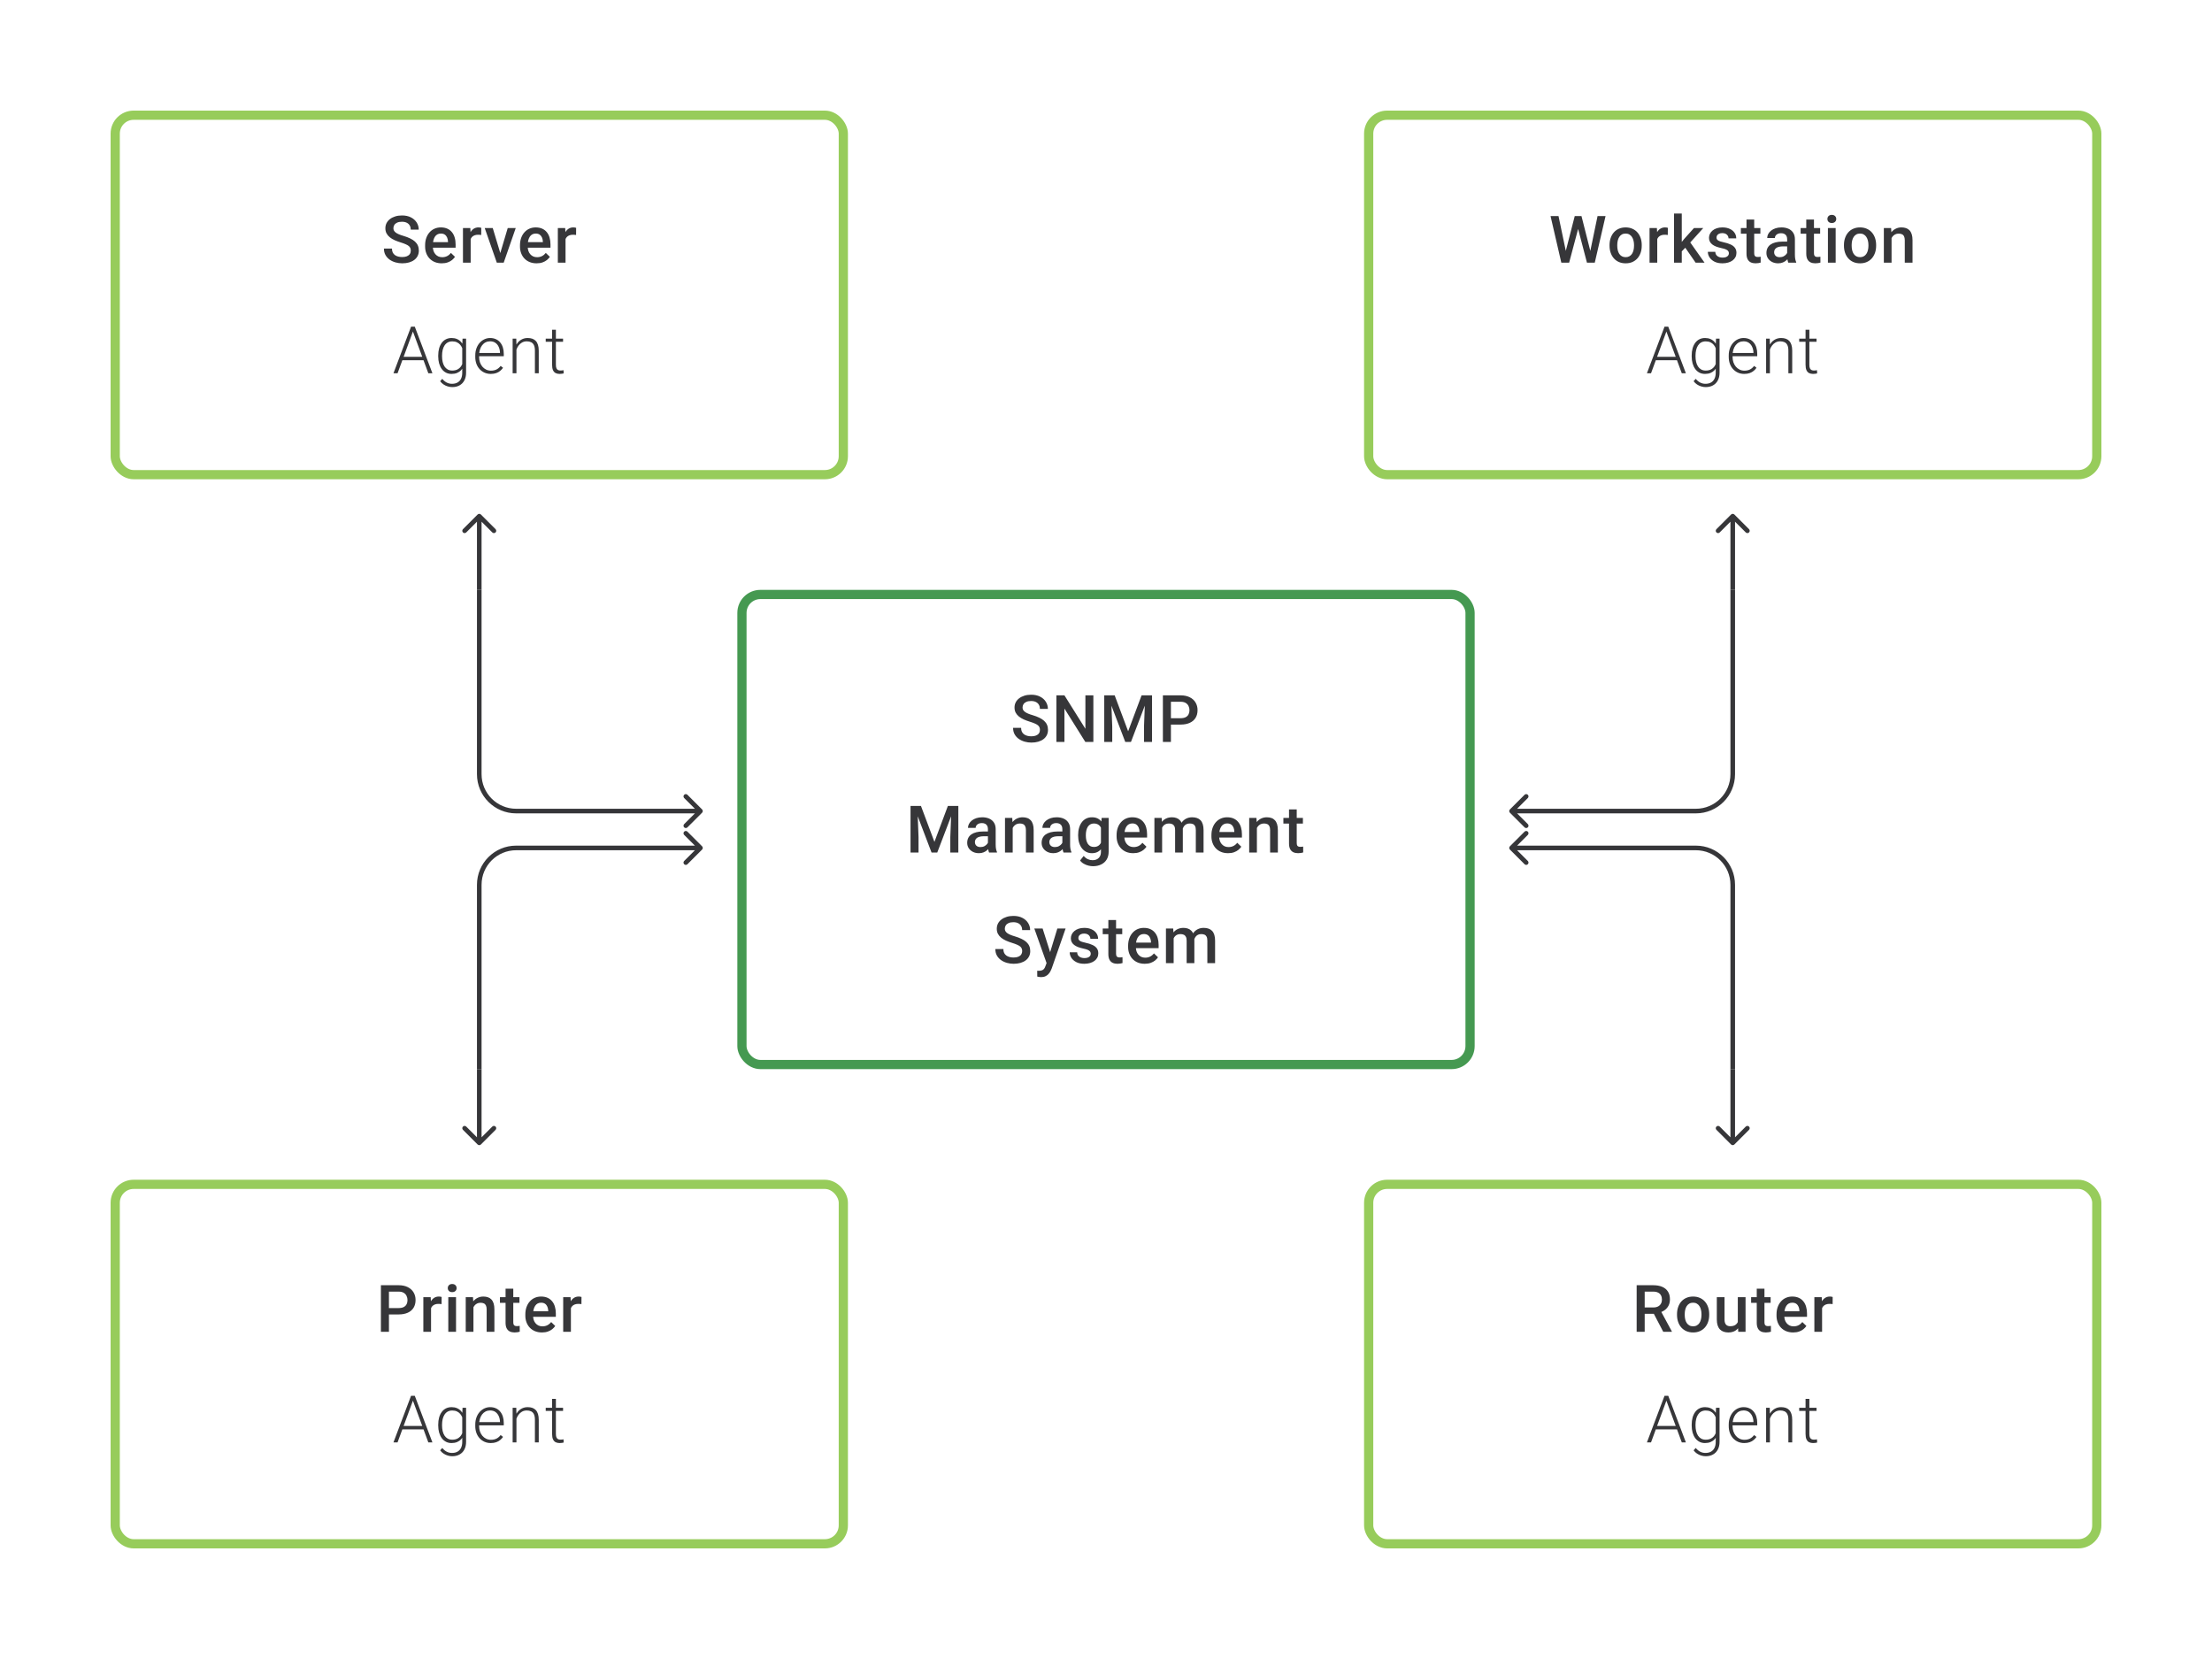 <svg width="480" height="360" viewBox="0 0 480 360" fill="none" xmlns="http://www.w3.org/2000/svg">
<rect x="25" y="25" width="158" height="78" rx="4" stroke="#97CC5B" stroke-width="2"/>
<path d="M89.138 54.396C89.138 54.188 89.106 54.003 89.041 53.841C88.981 53.679 88.872 53.531 88.715 53.396C88.558 53.262 88.335 53.133 88.048 53.008C87.766 52.878 87.405 52.746 86.965 52.612C86.484 52.464 86.039 52.299 85.632 52.119C85.229 51.934 84.877 51.721 84.577 51.48C84.276 51.235 84.042 50.955 83.875 50.64C83.709 50.321 83.625 49.953 83.625 49.536C83.625 49.124 83.711 48.749 83.882 48.411C84.058 48.073 84.306 47.782 84.625 47.536C84.949 47.286 85.331 47.094 85.771 46.96C86.211 46.821 86.697 46.752 87.229 46.752C87.979 46.752 88.625 46.891 89.166 47.168C89.712 47.446 90.131 47.819 90.423 48.286C90.719 48.754 90.867 49.27 90.867 49.834H89.138C89.138 49.501 89.067 49.207 88.923 48.953C88.784 48.693 88.571 48.49 88.284 48.342C88.002 48.194 87.643 48.119 87.208 48.119C86.796 48.119 86.454 48.182 86.181 48.307C85.907 48.432 85.704 48.601 85.57 48.814C85.435 49.027 85.368 49.267 85.368 49.536C85.368 49.726 85.412 49.899 85.5 50.057C85.588 50.209 85.722 50.353 85.903 50.487C86.083 50.617 86.31 50.739 86.583 50.855C86.856 50.971 87.178 51.082 87.548 51.188C88.109 51.355 88.597 51.54 89.013 51.744C89.43 51.943 89.777 52.17 90.055 52.424C90.333 52.679 90.541 52.968 90.68 53.292C90.819 53.612 90.888 53.975 90.888 54.382C90.888 54.808 90.802 55.192 90.631 55.535C90.46 55.873 90.215 56.162 89.895 56.403C89.581 56.639 89.201 56.822 88.757 56.951C88.317 57.076 87.826 57.139 87.285 57.139C86.799 57.139 86.319 57.074 85.847 56.944C85.38 56.815 84.954 56.618 84.57 56.354C84.186 56.086 83.88 55.752 83.653 55.354C83.426 54.952 83.313 54.482 83.313 53.945H85.056C85.056 54.274 85.111 54.554 85.222 54.785C85.338 55.017 85.498 55.206 85.701 55.354C85.905 55.498 86.141 55.604 86.41 55.674C86.683 55.743 86.974 55.778 87.285 55.778C87.692 55.778 88.032 55.72 88.305 55.604C88.583 55.489 88.791 55.327 88.93 55.118C89.069 54.91 89.138 54.669 89.138 54.396ZM95.859 57.139C95.304 57.139 94.802 57.049 94.353 56.868C93.908 56.683 93.529 56.426 93.214 56.097C92.904 55.769 92.665 55.382 92.499 54.938C92.332 54.493 92.249 54.014 92.249 53.501V53.223C92.249 52.635 92.334 52.103 92.506 51.626C92.677 51.149 92.915 50.742 93.221 50.404C93.526 50.061 93.887 49.8 94.304 49.619C94.721 49.439 95.172 49.348 95.658 49.348C96.195 49.348 96.665 49.439 97.067 49.619C97.47 49.8 97.803 50.054 98.067 50.383C98.336 50.707 98.535 51.093 98.664 51.542C98.799 51.992 98.866 52.487 98.866 53.028V53.744H93.061V52.542H97.213V52.41C97.204 52.11 97.144 51.827 97.033 51.563C96.926 51.3 96.762 51.087 96.54 50.925C96.318 50.763 96.021 50.681 95.651 50.681C95.373 50.681 95.126 50.742 94.908 50.862C94.695 50.978 94.517 51.147 94.373 51.369C94.23 51.591 94.119 51.86 94.04 52.174C93.966 52.484 93.929 52.834 93.929 53.223V53.501C93.929 53.829 93.973 54.135 94.061 54.417C94.154 54.695 94.288 54.938 94.464 55.146C94.64 55.354 94.853 55.519 95.103 55.639C95.353 55.755 95.637 55.813 95.957 55.813C96.359 55.813 96.718 55.732 97.033 55.57C97.347 55.408 97.621 55.178 97.852 54.882L98.734 55.736C98.572 55.972 98.361 56.199 98.102 56.417C97.843 56.63 97.526 56.803 97.151 56.938C96.781 57.072 96.35 57.139 95.859 57.139ZM102.136 50.918V57H100.462V49.487H102.059L102.136 50.918ZM104.434 49.439L104.42 50.994C104.318 50.975 104.207 50.962 104.087 50.952C103.971 50.943 103.855 50.938 103.74 50.938C103.453 50.938 103.2 50.98 102.983 51.063C102.765 51.142 102.583 51.258 102.434 51.411C102.291 51.559 102.18 51.739 102.101 51.952C102.022 52.165 101.976 52.404 101.962 52.667L101.58 52.695C101.58 52.223 101.627 51.785 101.719 51.383C101.812 50.98 101.951 50.626 102.136 50.321C102.326 50.015 102.562 49.777 102.844 49.605C103.131 49.434 103.462 49.348 103.837 49.348C103.939 49.348 104.048 49.358 104.163 49.376C104.284 49.395 104.374 49.416 104.434 49.439ZM108.336 55.674L110.176 49.487H111.912L109.301 57H108.218L108.336 55.674ZM106.926 49.487L108.801 55.702L108.891 57H107.808L105.184 49.487H106.926ZM116.446 57.139C115.89 57.139 115.388 57.049 114.939 56.868C114.494 56.683 114.115 56.426 113.8 56.097C113.49 55.769 113.252 55.382 113.085 54.938C112.918 54.493 112.835 54.014 112.835 53.501V53.223C112.835 52.635 112.921 52.103 113.092 51.626C113.263 51.149 113.502 50.742 113.807 50.404C114.113 50.061 114.474 49.8 114.89 49.619C115.307 49.439 115.758 49.348 116.244 49.348C116.781 49.348 117.251 49.439 117.654 49.619C118.056 49.8 118.39 50.054 118.654 50.383C118.922 50.707 119.121 51.093 119.251 51.542C119.385 51.992 119.452 52.487 119.452 53.028V53.744H113.647V52.542H117.8V52.41C117.79 52.11 117.73 51.827 117.619 51.563C117.513 51.3 117.348 51.087 117.126 50.925C116.904 50.763 116.608 50.681 116.237 50.681C115.96 50.681 115.712 50.742 115.494 50.862C115.281 50.978 115.103 51.147 114.96 51.369C114.816 51.591 114.705 51.86 114.626 52.174C114.552 52.484 114.515 52.834 114.515 53.223V53.501C114.515 53.829 114.559 54.135 114.647 54.417C114.74 54.695 114.874 54.938 115.05 55.146C115.226 55.354 115.439 55.519 115.689 55.639C115.939 55.755 116.223 55.813 116.543 55.813C116.945 55.813 117.304 55.732 117.619 55.57C117.934 55.408 118.207 55.178 118.438 54.882L119.32 55.736C119.158 55.972 118.947 56.199 118.688 56.417C118.429 56.63 118.112 56.803 117.737 56.938C117.367 57.072 116.936 57.139 116.446 57.139ZM122.722 50.918V57H121.049V49.487H122.646L122.722 50.918ZM125.02 49.439L125.006 50.994C124.905 50.975 124.794 50.962 124.673 50.952C124.557 50.943 124.442 50.938 124.326 50.938C124.039 50.938 123.787 50.98 123.569 51.063C123.352 51.142 123.169 51.258 123.021 51.411C122.877 51.559 122.766 51.739 122.687 51.952C122.609 52.165 122.562 52.404 122.548 52.667L122.167 52.695C122.167 52.223 122.213 51.785 122.305 51.383C122.398 50.98 122.537 50.626 122.722 50.321C122.912 50.015 123.148 49.777 123.43 49.605C123.717 49.434 124.048 49.348 124.423 49.348C124.525 49.348 124.634 49.358 124.75 49.376C124.87 49.395 124.96 49.416 125.02 49.439Z" fill="#1E1E21" fill-opacity="0.89"/>
<path d="M89.767 71.495L86.267 81H85.379L89.197 70.891H89.815L89.767 71.495ZM92.947 81L89.44 71.495L89.392 70.891H90.01L93.835 81H92.947ZM92.322 77.431V78.167H86.955V77.431H92.322ZM100.369 73.487H101.14V80.868C101.14 81.521 101.015 82.081 100.765 82.548C100.519 83.016 100.17 83.375 99.716 83.625C99.267 83.875 98.737 83.999 98.126 83.999C97.816 83.999 97.497 83.951 97.168 83.854C96.844 83.761 96.536 83.618 96.245 83.423C95.958 83.233 95.712 82.997 95.508 82.715L95.974 82.208C96.279 82.579 96.606 82.849 96.953 83.02C97.3 83.196 97.675 83.284 98.078 83.284C98.554 83.284 98.957 83.189 99.286 83C99.619 82.81 99.871 82.537 100.043 82.18C100.218 81.824 100.306 81.396 100.306 80.896V75.14L100.369 73.487ZM95.092 77.32V77.174C95.092 76.591 95.157 76.066 95.286 75.598C95.421 75.126 95.613 74.723 95.863 74.39C96.113 74.052 96.416 73.795 96.772 73.619C97.133 73.439 97.541 73.348 97.994 73.348C98.429 73.348 98.816 73.42 99.154 73.564C99.492 73.707 99.783 73.913 100.029 74.182C100.274 74.45 100.471 74.769 100.619 75.14C100.772 75.51 100.883 75.922 100.952 76.376V78.23C100.897 78.656 100.795 79.047 100.647 79.403C100.499 79.755 100.302 80.063 100.056 80.326C99.811 80.586 99.515 80.787 99.168 80.931C98.825 81.069 98.429 81.139 97.98 81.139C97.531 81.139 97.129 81.046 96.772 80.861C96.416 80.676 96.113 80.414 95.863 80.076C95.613 79.734 95.421 79.329 95.286 78.861C95.157 78.394 95.092 77.88 95.092 77.32ZM95.925 77.174V77.32C95.925 77.76 95.969 78.167 96.057 78.542C96.145 78.917 96.279 79.243 96.46 79.521C96.64 79.799 96.869 80.016 97.147 80.174C97.425 80.331 97.751 80.41 98.126 80.41C98.603 80.41 99.003 80.32 99.327 80.139C99.651 79.954 99.908 79.711 100.098 79.41C100.288 79.105 100.427 78.771 100.515 78.41V76.251C100.464 76.005 100.385 75.755 100.279 75.501C100.177 75.246 100.033 75.013 99.848 74.8C99.668 74.582 99.436 74.408 99.154 74.279C98.876 74.145 98.538 74.078 98.14 74.078C97.76 74.078 97.43 74.156 97.147 74.314C96.869 74.471 96.64 74.691 96.46 74.973C96.279 75.251 96.145 75.577 96.057 75.952C95.969 76.327 95.925 76.734 95.925 77.174ZM106.5 81.139C106.009 81.139 105.558 81.049 105.146 80.868C104.738 80.688 104.382 80.433 104.076 80.104C103.775 79.776 103.542 79.387 103.375 78.938C103.213 78.484 103.132 77.989 103.132 77.452V77.153C103.132 76.575 103.218 76.052 103.389 75.584C103.56 75.117 103.796 74.716 104.097 74.383C104.398 74.05 104.741 73.795 105.125 73.619C105.514 73.439 105.921 73.348 106.347 73.348C106.824 73.348 107.247 73.434 107.617 73.605C107.988 73.772 108.298 74.01 108.548 74.32C108.802 74.626 108.995 74.989 109.124 75.411C109.254 75.827 109.319 76.288 109.319 76.792V77.299H103.632V76.591H108.492V76.494C108.483 76.073 108.397 75.679 108.235 75.313C108.078 74.943 107.842 74.642 107.527 74.411C107.212 74.179 106.819 74.064 106.347 74.064C105.995 74.064 105.671 74.138 105.375 74.286C105.083 74.434 104.831 74.647 104.618 74.925C104.41 75.198 104.248 75.524 104.132 75.904C104.021 76.278 103.965 76.695 103.965 77.153V77.452C103.965 77.868 104.025 78.257 104.146 78.618C104.271 78.975 104.447 79.29 104.674 79.563C104.905 79.836 105.178 80.049 105.493 80.201C105.808 80.354 106.155 80.431 106.534 80.431C106.979 80.431 107.372 80.35 107.715 80.188C108.057 80.021 108.365 79.76 108.638 79.403L109.159 79.806C108.997 80.046 108.793 80.269 108.548 80.472C108.307 80.676 108.018 80.838 107.68 80.958C107.342 81.079 106.949 81.139 106.5 81.139ZM112.068 75.091V81H111.242V73.487H112.033L112.068 75.091ZM111.88 76.778L111.512 76.57C111.54 76.126 111.63 75.709 111.783 75.32C111.936 74.931 112.142 74.589 112.401 74.293C112.665 73.996 112.973 73.765 113.325 73.598C113.681 73.432 114.075 73.348 114.505 73.348C114.88 73.348 115.216 73.399 115.512 73.501C115.808 73.603 116.06 73.765 116.269 73.987C116.477 74.209 116.634 74.494 116.741 74.841C116.852 75.188 116.907 75.612 116.907 76.112V81H116.074V76.105C116.074 75.587 116.002 75.181 115.859 74.89C115.715 74.594 115.512 74.383 115.248 74.258C114.984 74.133 114.672 74.07 114.311 74.07C113.913 74.07 113.563 74.159 113.262 74.334C112.966 74.506 112.716 74.73 112.512 75.008C112.313 75.281 112.16 75.575 112.054 75.89C111.948 76.2 111.89 76.496 111.88 76.778ZM122.184 73.487V74.168H118.421V73.487H122.184ZM119.803 71.557H120.629V79.174C120.629 79.521 120.675 79.783 120.768 79.959C120.86 80.134 120.981 80.252 121.129 80.313C121.277 80.373 121.437 80.403 121.608 80.403C121.733 80.403 121.853 80.396 121.969 80.382C122.085 80.364 122.189 80.345 122.281 80.326L122.316 81.028C122.214 81.06 122.082 81.086 121.92 81.104C121.758 81.127 121.596 81.139 121.434 81.139C121.115 81.139 120.832 81.081 120.587 80.965C120.342 80.845 120.15 80.641 120.011 80.354C119.872 80.063 119.803 79.667 119.803 79.167V71.557Z" fill="#1E1E21" fill-opacity="0.89"/>
<rect x="297" y="25" width="158" height="78" rx="4" stroke="#97CC5B" stroke-width="2"/>
<path d="M339.702 54.73L341.715 46.891H342.77L342.652 48.911L340.5 57H339.403L339.702 54.73ZM338.195 46.891L339.826 54.667L339.972 57H338.806L336.466 46.891H338.195ZM345.055 54.646L346.666 46.891H348.402L346.062 57H344.895L345.055 54.646ZM343.18 46.891L345.173 54.75L345.464 57H344.367L342.25 48.911L342.139 46.891H343.18ZM349.269 53.327V53.167C349.269 52.626 349.348 52.123 349.505 51.661C349.663 51.193 349.889 50.788 350.186 50.446C350.487 50.098 350.852 49.83 351.283 49.64C351.718 49.446 352.209 49.348 352.755 49.348C353.306 49.348 353.796 49.446 354.227 49.64C354.662 49.83 355.03 50.098 355.331 50.446C355.632 50.788 355.861 51.193 356.018 51.661C356.176 52.123 356.254 52.626 356.254 53.167V53.327C356.254 53.868 356.176 54.371 356.018 54.834C355.861 55.297 355.632 55.702 355.331 56.049C355.03 56.391 354.664 56.66 354.234 56.854C353.803 57.044 353.315 57.139 352.769 57.139C352.218 57.139 351.725 57.044 351.29 56.854C350.859 56.66 350.494 56.391 350.193 56.049C349.892 55.702 349.663 55.297 349.505 54.834C349.348 54.371 349.269 53.868 349.269 53.327ZM350.943 53.167V53.327C350.943 53.665 350.977 53.984 351.047 54.285C351.116 54.586 351.225 54.85 351.373 55.077C351.521 55.303 351.711 55.482 351.942 55.611C352.174 55.741 352.449 55.806 352.769 55.806C353.079 55.806 353.347 55.741 353.574 55.611C353.806 55.482 353.995 55.303 354.143 55.077C354.292 54.85 354.4 54.586 354.47 54.285C354.544 53.984 354.581 53.665 354.581 53.327V53.167C354.581 52.834 354.544 52.519 354.47 52.223C354.4 51.922 354.289 51.656 354.136 51.425C353.988 51.193 353.799 51.013 353.567 50.883C353.34 50.749 353.07 50.681 352.755 50.681C352.44 50.681 352.167 50.749 351.935 50.883C351.709 51.013 351.521 51.193 351.373 51.425C351.225 51.656 351.116 51.922 351.047 52.223C350.977 52.519 350.943 52.834 350.943 53.167ZM359.621 50.918V57H357.948V49.487H359.545L359.621 50.918ZM361.92 49.439L361.906 50.994C361.804 50.975 361.693 50.962 361.573 50.952C361.457 50.943 361.341 50.938 361.225 50.938C360.938 50.938 360.686 50.98 360.469 51.063C360.251 51.142 360.068 51.258 359.92 51.411C359.777 51.559 359.665 51.739 359.587 51.952C359.508 52.165 359.462 52.404 359.448 52.667L359.066 52.695C359.066 52.223 359.112 51.785 359.205 51.383C359.297 50.98 359.436 50.626 359.621 50.321C359.811 50.015 360.047 49.777 360.33 49.605C360.617 49.434 360.948 49.348 361.323 49.348C361.424 49.348 361.533 49.358 361.649 49.376C361.769 49.395 361.86 49.416 361.92 49.439ZM364.94 46.335V57H363.259V46.335H364.94ZM369.606 49.487L366.335 53.112L364.544 54.945L364.107 53.528L365.461 51.855L367.585 49.487H369.606ZM367.946 57L365.509 53.473L366.565 52.299L369.883 57H367.946ZM375.167 54.966C375.167 54.799 375.125 54.648 375.042 54.514C374.959 54.375 374.799 54.25 374.563 54.139C374.332 54.028 373.989 53.926 373.535 53.834C373.137 53.746 372.772 53.642 372.438 53.521C372.11 53.396 371.827 53.246 371.591 53.07C371.355 52.894 371.172 52.686 371.043 52.445C370.913 52.205 370.848 51.927 370.848 51.612C370.848 51.306 370.915 51.017 371.05 50.744C371.184 50.471 371.376 50.23 371.626 50.022C371.876 49.814 372.179 49.649 372.536 49.529C372.897 49.409 373.299 49.348 373.744 49.348C374.373 49.348 374.912 49.455 375.361 49.668C375.815 49.876 376.162 50.161 376.403 50.522C376.644 50.878 376.764 51.281 376.764 51.73H375.091C375.091 51.531 375.04 51.346 374.938 51.175C374.841 50.999 374.693 50.857 374.494 50.751C374.295 50.64 374.045 50.584 373.744 50.584C373.457 50.584 373.218 50.631 373.029 50.723C372.843 50.811 372.704 50.927 372.612 51.07C372.524 51.214 372.48 51.371 372.48 51.542C372.48 51.667 372.503 51.781 372.549 51.883C372.6 51.98 372.684 52.07 372.799 52.154C372.915 52.232 373.072 52.306 373.272 52.376C373.475 52.445 373.73 52.512 374.035 52.577C374.609 52.697 375.102 52.852 375.514 53.042C375.931 53.227 376.25 53.468 376.472 53.764C376.695 54.056 376.806 54.426 376.806 54.875C376.806 55.209 376.734 55.514 376.59 55.792C376.452 56.065 376.248 56.303 375.979 56.507C375.711 56.706 375.389 56.861 375.014 56.972C374.644 57.083 374.227 57.139 373.765 57.139C373.084 57.139 372.508 57.019 372.036 56.778C371.563 56.532 371.205 56.22 370.959 55.84C370.719 55.456 370.598 55.058 370.598 54.646H372.216C372.235 54.956 372.32 55.204 372.473 55.389C372.63 55.57 372.825 55.702 373.056 55.785C373.292 55.864 373.535 55.903 373.785 55.903C374.086 55.903 374.338 55.864 374.542 55.785C374.746 55.702 374.901 55.59 375.007 55.452C375.114 55.308 375.167 55.146 375.167 54.966ZM381.999 49.487V50.709H377.764V49.487H381.999ZM378.986 47.647H380.659V54.924C380.659 55.155 380.691 55.334 380.756 55.459C380.826 55.579 380.921 55.66 381.041 55.702C381.161 55.743 381.302 55.764 381.464 55.764C381.58 55.764 381.691 55.757 381.798 55.743C381.904 55.729 381.99 55.715 382.055 55.702L382.062 56.979C381.923 57.021 381.761 57.058 381.576 57.09C381.395 57.123 381.187 57.139 380.951 57.139C380.566 57.139 380.226 57.072 379.93 56.938C379.634 56.799 379.402 56.574 379.236 56.264C379.069 55.954 378.986 55.542 378.986 55.028V47.647ZM387.81 55.493V51.91C387.81 51.642 387.762 51.411 387.665 51.216C387.567 51.022 387.419 50.871 387.22 50.765C387.026 50.658 386.78 50.605 386.484 50.605C386.211 50.605 385.975 50.651 385.776 50.744C385.577 50.837 385.422 50.962 385.311 51.119C385.2 51.276 385.144 51.455 385.144 51.654H383.478C383.478 51.357 383.549 51.07 383.693 50.793C383.836 50.515 384.045 50.267 384.318 50.05C384.591 49.832 384.917 49.661 385.297 49.536C385.676 49.411 386.102 49.348 386.574 49.348C387.139 49.348 387.639 49.443 388.074 49.633C388.514 49.823 388.859 50.11 389.109 50.494C389.363 50.874 389.491 51.35 389.491 51.924V55.264C389.491 55.607 389.514 55.914 389.56 56.188C389.611 56.456 389.683 56.69 389.775 56.889V57H388.06C387.982 56.819 387.919 56.59 387.873 56.313C387.831 56.03 387.81 55.757 387.81 55.493ZM388.053 52.431L388.067 53.466H386.866C386.556 53.466 386.283 53.496 386.047 53.556C385.811 53.612 385.614 53.695 385.457 53.806C385.299 53.917 385.181 54.051 385.102 54.209C385.024 54.366 384.984 54.544 384.984 54.743C384.984 54.943 385.031 55.125 385.123 55.292C385.216 55.454 385.35 55.581 385.526 55.674C385.707 55.766 385.924 55.813 386.179 55.813C386.521 55.813 386.82 55.743 387.074 55.604C387.334 55.461 387.537 55.287 387.685 55.084C387.834 54.875 387.912 54.679 387.921 54.493L388.463 55.236C388.408 55.426 388.313 55.63 388.178 55.847C388.044 56.065 387.868 56.273 387.651 56.472C387.438 56.667 387.181 56.826 386.88 56.951C386.584 57.076 386.241 57.139 385.852 57.139C385.362 57.139 384.924 57.042 384.54 56.847C384.156 56.648 383.855 56.382 383.637 56.049C383.42 55.711 383.311 55.329 383.311 54.903C383.311 54.505 383.385 54.153 383.533 53.848C383.686 53.538 383.908 53.278 384.2 53.07C384.496 52.862 384.857 52.704 385.283 52.598C385.709 52.487 386.195 52.431 386.741 52.431H388.053ZM394.969 49.487V50.709H390.733V49.487H394.969ZM391.955 47.647H393.629V54.924C393.629 55.155 393.661 55.334 393.726 55.459C393.795 55.579 393.89 55.66 394.011 55.702C394.131 55.743 394.272 55.764 394.434 55.764C394.55 55.764 394.661 55.757 394.767 55.743C394.874 55.729 394.959 55.715 395.024 55.702L395.031 56.979C394.892 57.021 394.73 57.058 394.545 57.09C394.365 57.123 394.156 57.139 393.92 57.139C393.536 57.139 393.196 57.072 392.9 56.938C392.603 56.799 392.372 56.574 392.205 56.264C392.039 55.954 391.955 55.542 391.955 55.028V47.647ZM398.336 49.487V57H396.656V49.487H398.336ZM396.545 47.515C396.545 47.261 396.628 47.05 396.795 46.883C396.966 46.712 397.202 46.627 397.503 46.627C397.799 46.627 398.033 46.712 398.204 46.883C398.375 47.05 398.461 47.261 398.461 47.515C398.461 47.765 398.375 47.974 398.204 48.14C398.033 48.307 397.799 48.39 397.503 48.39C397.202 48.39 396.966 48.307 396.795 48.14C396.628 47.974 396.545 47.765 396.545 47.515ZM400.134 53.327V53.167C400.134 52.626 400.213 52.123 400.37 51.661C400.527 51.193 400.754 50.788 401.051 50.446C401.351 50.098 401.717 49.83 402.148 49.64C402.583 49.446 403.073 49.348 403.62 49.348C404.17 49.348 404.661 49.446 405.092 49.64C405.527 49.83 405.895 50.098 406.196 50.446C406.496 50.788 406.726 51.193 406.883 51.661C407.04 52.123 407.119 52.626 407.119 53.167V53.327C407.119 53.868 407.04 54.371 406.883 54.834C406.726 55.297 406.496 55.702 406.196 56.049C405.895 56.391 405.529 56.66 405.099 56.854C404.668 57.044 404.18 57.139 403.633 57.139C403.083 57.139 402.59 57.044 402.155 56.854C401.724 56.66 401.358 56.391 401.057 56.049C400.757 55.702 400.527 55.297 400.37 54.834C400.213 54.371 400.134 53.868 400.134 53.327ZM401.807 53.167V53.327C401.807 53.665 401.842 53.984 401.912 54.285C401.981 54.586 402.09 54.85 402.238 55.077C402.386 55.303 402.576 55.482 402.807 55.611C403.039 55.741 403.314 55.806 403.633 55.806C403.944 55.806 404.212 55.741 404.439 55.611C404.67 55.482 404.86 55.303 405.008 55.077C405.156 54.85 405.265 54.586 405.335 54.285C405.409 53.984 405.446 53.665 405.446 53.327V53.167C405.446 52.834 405.409 52.519 405.335 52.223C405.265 51.922 405.154 51.656 405.001 51.425C404.853 51.193 404.663 51.013 404.432 50.883C404.205 50.749 403.934 50.681 403.62 50.681C403.305 50.681 403.032 50.749 402.8 50.883C402.573 51.013 402.386 51.193 402.238 51.425C402.09 51.656 401.981 51.922 401.912 52.223C401.842 52.519 401.807 52.834 401.807 53.167ZM410.465 51.091V57H408.792V49.487H410.368L410.465 51.091ZM410.167 52.966L409.625 52.959C409.63 52.427 409.704 51.938 409.847 51.494C409.996 51.05 410.199 50.668 410.459 50.348C410.722 50.029 411.037 49.783 411.403 49.612C411.768 49.436 412.176 49.348 412.625 49.348C412.986 49.348 413.312 49.399 413.604 49.501C413.9 49.598 414.152 49.758 414.361 49.98C414.574 50.203 414.736 50.492 414.847 50.848C414.958 51.2 415.013 51.633 415.013 52.147V57H413.333V52.14C413.333 51.779 413.28 51.494 413.173 51.286C413.072 51.073 412.921 50.922 412.722 50.834C412.528 50.742 412.285 50.695 411.993 50.695C411.706 50.695 411.449 50.756 411.222 50.876C410.995 50.996 410.803 51.161 410.646 51.369C410.493 51.577 410.375 51.818 410.292 52.091C410.209 52.364 410.167 52.656 410.167 52.966Z" fill="#1E1E21" fill-opacity="0.89"/>
<path d="M361.767 71.495L358.267 81H357.378L361.197 70.891H361.815L361.767 71.495ZM364.947 81L361.44 71.495L361.392 70.891H362.01L365.835 81H364.947ZM364.322 77.431V78.167H358.955V77.431H364.322ZM372.369 73.487H373.14V80.868C373.14 81.521 373.015 82.081 372.765 82.548C372.519 83.016 372.17 83.375 371.716 83.625C371.267 83.875 370.737 83.999 370.126 83.999C369.816 83.999 369.497 83.951 369.168 83.854C368.844 83.761 368.536 83.618 368.245 83.423C367.958 83.233 367.712 82.997 367.509 82.715L367.974 82.208C368.279 82.579 368.606 82.849 368.953 83.02C369.3 83.196 369.675 83.284 370.078 83.284C370.554 83.284 370.957 83.189 371.286 83C371.619 82.81 371.871 82.537 372.043 82.18C372.218 81.824 372.306 81.396 372.306 80.896V75.14L372.369 73.487ZM367.092 77.32V77.174C367.092 76.591 367.157 76.066 367.286 75.598C367.421 75.126 367.613 74.723 367.863 74.39C368.113 74.052 368.416 73.795 368.772 73.619C369.133 73.439 369.541 73.348 369.994 73.348C370.429 73.348 370.816 73.42 371.154 73.564C371.492 73.707 371.783 73.913 372.029 74.182C372.274 74.45 372.471 74.769 372.619 75.14C372.772 75.51 372.883 75.922 372.952 76.376V78.23C372.897 78.656 372.795 79.047 372.647 79.403C372.499 79.755 372.302 80.063 372.056 80.326C371.811 80.586 371.515 80.787 371.168 80.931C370.825 81.069 370.429 81.139 369.98 81.139C369.531 81.139 369.129 81.046 368.772 80.861C368.416 80.676 368.113 80.414 367.863 80.076C367.613 79.734 367.421 79.329 367.286 78.861C367.157 78.394 367.092 77.88 367.092 77.32ZM367.925 77.174V77.32C367.925 77.76 367.969 78.167 368.057 78.542C368.145 78.917 368.279 79.243 368.46 79.521C368.64 79.799 368.869 80.016 369.147 80.174C369.425 80.331 369.751 80.41 370.126 80.41C370.603 80.41 371.003 80.32 371.327 80.139C371.651 79.954 371.908 79.711 372.098 79.41C372.288 79.105 372.427 78.771 372.515 78.41V76.251C372.464 76.005 372.385 75.755 372.279 75.501C372.177 75.246 372.033 75.013 371.848 74.8C371.668 74.582 371.436 74.408 371.154 74.279C370.876 74.145 370.538 74.078 370.14 74.078C369.761 74.078 369.43 74.156 369.147 74.314C368.869 74.471 368.64 74.691 368.46 74.973C368.279 75.251 368.145 75.577 368.057 75.952C367.969 76.327 367.925 76.734 367.925 77.174ZM378.5 81.139C378.009 81.139 377.558 81.049 377.146 80.868C376.738 80.688 376.382 80.433 376.076 80.104C375.775 79.776 375.542 79.387 375.375 78.938C375.213 78.484 375.132 77.989 375.132 77.452V77.153C375.132 76.575 375.218 76.052 375.389 75.584C375.56 75.117 375.796 74.716 376.097 74.383C376.398 74.05 376.741 73.795 377.125 73.619C377.514 73.439 377.921 73.348 378.347 73.348C378.824 73.348 379.247 73.434 379.617 73.605C379.988 73.772 380.298 74.01 380.548 74.32C380.802 74.626 380.995 74.989 381.124 75.411C381.254 75.827 381.319 76.288 381.319 76.792V77.299H375.632V76.591H380.492V76.494C380.483 76.073 380.397 75.679 380.235 75.313C380.078 74.943 379.842 74.642 379.527 74.411C379.212 74.179 378.819 74.064 378.347 74.064C377.995 74.064 377.671 74.138 377.375 74.286C377.083 74.434 376.831 74.647 376.618 74.925C376.41 75.198 376.248 75.524 376.132 75.904C376.021 76.278 375.965 76.695 375.965 77.153V77.452C375.965 77.868 376.025 78.257 376.146 78.618C376.271 78.975 376.447 79.29 376.674 79.563C376.905 79.836 377.178 80.049 377.493 80.201C377.808 80.354 378.155 80.431 378.534 80.431C378.979 80.431 379.372 80.35 379.715 80.188C380.057 80.021 380.365 79.76 380.638 79.403L381.159 79.806C380.997 80.046 380.793 80.269 380.548 80.472C380.307 80.676 380.018 80.838 379.68 80.958C379.342 81.079 378.949 81.139 378.5 81.139ZM384.068 75.091V81H383.242V73.487H384.033L384.068 75.091ZM383.88 76.778L383.512 76.57C383.54 76.126 383.63 75.709 383.783 75.32C383.936 74.931 384.142 74.589 384.401 74.293C384.665 73.996 384.973 73.765 385.325 73.598C385.681 73.432 386.075 73.348 386.505 73.348C386.88 73.348 387.216 73.399 387.512 73.501C387.808 73.603 388.06 73.765 388.269 73.987C388.477 74.209 388.634 74.494 388.741 74.841C388.852 75.188 388.907 75.612 388.907 76.112V81H388.074V76.105C388.074 75.587 388.002 75.181 387.859 74.89C387.715 74.594 387.512 74.383 387.248 74.258C386.984 74.133 386.672 74.07 386.311 74.07C385.913 74.07 385.563 74.159 385.262 74.334C384.966 74.506 384.716 74.73 384.512 75.008C384.313 75.281 384.16 75.575 384.054 75.89C383.948 76.2 383.89 76.496 383.88 76.778ZM394.184 73.487V74.168H390.421V73.487H394.184ZM391.803 71.557H392.629V79.174C392.629 79.521 392.675 79.783 392.768 79.959C392.86 80.134 392.981 80.252 393.129 80.313C393.277 80.373 393.437 80.403 393.608 80.403C393.733 80.403 393.853 80.396 393.969 80.382C394.085 80.364 394.189 80.345 394.281 80.326L394.316 81.028C394.214 81.06 394.082 81.086 393.92 81.104C393.758 81.127 393.596 81.139 393.434 81.139C393.115 81.139 392.832 81.081 392.587 80.965C392.342 80.845 392.15 80.641 392.011 80.354C391.872 80.063 391.803 79.667 391.803 79.167V71.557Z" fill="#1E1E21" fill-opacity="0.89"/>
<path d="M104.354 111.646C104.158 111.451 103.842 111.451 103.646 111.646L100.464 114.828C100.269 115.024 100.269 115.34 100.464 115.536C100.66 115.731 100.976 115.731 101.172 115.536L104 112.707L106.828 115.536C107.024 115.731 107.34 115.731 107.536 115.536C107.731 115.34 107.731 115.024 107.536 114.828L104.354 111.646ZM103.5 112V128H104.5V112H103.5Z" fill="#1E1E21" fill-opacity="0.89"/>
<path d="M376.354 111.646C376.158 111.451 375.842 111.451 375.646 111.646L372.464 114.828C372.269 115.024 372.269 115.34 372.464 115.536C372.66 115.731 372.976 115.731 373.172 115.536L376 112.707L378.828 115.536C379.024 115.731 379.34 115.731 379.536 115.536C379.731 115.34 379.731 115.024 379.536 114.828L376.354 111.646ZM375.5 112V128H376.5V112H375.5Z" fill="#1E1E21" fill-opacity="0.89"/>
<path d="M152.354 176.354C152.549 176.158 152.549 175.842 152.354 175.646L149.172 172.464C148.976 172.269 148.66 172.269 148.464 172.464C148.269 172.66 148.269 172.976 148.464 173.172L151.293 176L148.464 178.828C148.269 179.024 148.269 179.34 148.464 179.536C148.66 179.731 148.976 179.731 149.172 179.536L152.354 176.354ZM152 175.5H112V176.5H152V175.5ZM104.5 168V128H103.5V168H104.5ZM112 175.5C107.858 175.5 104.5 172.142 104.5 168H103.5C103.5 172.694 107.306 176.5 112 176.5V175.5Z" fill="#1E1E21" fill-opacity="0.89"/>
<path d="M152.354 184.354C152.549 184.158 152.549 183.842 152.354 183.646L149.172 180.464C148.976 180.269 148.66 180.269 148.464 180.464C148.269 180.66 148.269 180.976 148.464 181.172L151.293 184L148.464 186.828C148.269 187.024 148.269 187.34 148.464 187.536C148.66 187.731 148.976 187.731 149.172 187.536L152.354 184.354ZM152 183.5H112V184.5H152V183.5ZM103.5 192V232H104.5V192H103.5ZM112 183.5C107.306 183.5 103.5 187.306 103.5 192H104.5C104.5 187.858 107.858 184.5 112 184.5V183.5Z" fill="#1E1E21" fill-opacity="0.89"/>
<rect x="161" y="129" width="158" height="102" rx="4" stroke="#459951" stroke-width="2"/>
<path d="M225.663 158.396C225.663 158.188 225.63 158.003 225.565 157.841C225.505 157.679 225.396 157.531 225.239 157.396C225.082 157.262 224.859 157.133 224.572 157.008C224.29 156.878 223.929 156.746 223.489 156.612C223.008 156.464 222.563 156.299 222.156 156.119C221.753 155.934 221.402 155.721 221.101 155.48C220.8 155.235 220.566 154.955 220.399 154.64C220.233 154.32 220.149 153.952 220.149 153.536C220.149 153.124 220.235 152.749 220.406 152.411C220.582 152.073 220.83 151.782 221.149 151.536C221.473 151.286 221.855 151.094 222.295 150.96C222.735 150.821 223.221 150.752 223.753 150.752C224.503 150.752 225.149 150.89 225.69 151.168C226.237 151.446 226.655 151.819 226.947 152.286C227.243 152.754 227.391 153.27 227.391 153.834H225.663C225.663 153.501 225.591 153.207 225.447 152.953C225.308 152.693 225.095 152.49 224.808 152.342C224.526 152.194 224.167 152.119 223.732 152.119C223.32 152.119 222.978 152.182 222.705 152.307C222.432 152.432 222.228 152.601 222.094 152.814C221.959 153.027 221.892 153.267 221.892 153.536C221.892 153.726 221.936 153.899 222.024 154.057C222.112 154.209 222.246 154.353 222.427 154.487C222.607 154.617 222.834 154.739 223.107 154.855C223.38 154.971 223.702 155.082 224.072 155.188C224.633 155.355 225.121 155.54 225.538 155.744C225.954 155.943 226.301 156.17 226.579 156.424C226.857 156.679 227.065 156.968 227.204 157.292C227.343 157.612 227.412 157.975 227.412 158.382C227.412 158.808 227.327 159.192 227.155 159.535C226.984 159.873 226.739 160.162 226.419 160.403C226.105 160.639 225.725 160.822 225.281 160.951C224.841 161.076 224.35 161.139 223.809 161.139C223.323 161.139 222.844 161.074 222.371 160.944C221.904 160.815 221.478 160.618 221.094 160.354C220.71 160.086 220.404 159.753 220.177 159.354C219.95 158.952 219.837 158.482 219.837 157.945H221.58C221.58 158.274 221.635 158.554 221.746 158.785C221.862 159.017 222.022 159.206 222.226 159.354C222.429 159.498 222.665 159.604 222.934 159.674C223.207 159.743 223.499 159.778 223.809 159.778C224.216 159.778 224.556 159.72 224.829 159.604C225.107 159.489 225.315 159.327 225.454 159.118C225.593 158.91 225.663 158.669 225.663 158.396ZM237.258 150.89V161H235.515L230.981 153.758V161H229.238V150.89H230.981L235.529 158.146V150.89H237.258ZM240.326 150.89H241.882L244.805 158.688L247.721 150.89H249.276L245.416 161H244.18L240.326 150.89ZM239.618 150.89H241.097L241.354 157.639V161H239.618V150.89ZM248.506 150.89H249.991V161H248.249V157.639L248.506 150.89ZM256.185 157.23H253.553V155.848H256.185C256.643 155.848 257.013 155.774 257.296 155.626C257.578 155.478 257.784 155.274 257.914 155.015C258.048 154.751 258.115 154.45 258.115 154.112C258.115 153.793 258.048 153.494 257.914 153.216C257.784 152.934 257.578 152.707 257.296 152.536C257.013 152.365 256.643 152.279 256.185 152.279H254.088V161H252.345V150.89H256.185C256.967 150.89 257.631 151.029 258.177 151.307C258.728 151.58 259.147 151.96 259.434 152.446C259.721 152.927 259.865 153.478 259.865 154.098C259.865 154.751 259.721 155.311 259.434 155.779C259.147 156.246 258.728 156.605 258.177 156.855C257.631 157.105 256.967 157.23 256.185 157.23ZM198.293 174.89H199.848L202.771 182.688L205.687 174.89H207.243L203.382 185H202.146L198.293 174.89ZM197.584 174.89H199.063L199.32 181.639V185H197.584V174.89ZM206.472 174.89H207.958V185H206.215V181.639L206.472 174.89ZM214.38 183.493V179.911C214.38 179.642 214.332 179.411 214.234 179.216C214.137 179.022 213.989 178.871 213.79 178.765C213.596 178.658 213.35 178.605 213.054 178.605C212.781 178.605 212.545 178.651 212.346 178.744C212.147 178.837 211.992 178.962 211.881 179.119C211.769 179.276 211.714 179.455 211.714 179.654H210.047C210.047 179.357 210.119 179.07 210.263 178.793C210.406 178.515 210.615 178.267 210.888 178.05C211.161 177.832 211.487 177.661 211.867 177.536C212.246 177.411 212.672 177.348 213.144 177.348C213.709 177.348 214.209 177.443 214.644 177.633C215.084 177.823 215.429 178.11 215.679 178.494C215.933 178.874 216.06 179.35 216.06 179.924V183.264C216.06 183.607 216.084 183.915 216.13 184.188C216.181 184.456 216.253 184.69 216.345 184.889V185H214.63C214.551 184.819 214.489 184.59 214.443 184.313C214.401 184.03 214.38 183.757 214.38 183.493ZM214.623 180.431L214.637 181.466H213.436C213.126 181.466 212.853 181.496 212.617 181.556C212.38 181.612 212.184 181.695 212.026 181.806C211.869 181.917 211.751 182.051 211.672 182.209C211.594 182.366 211.554 182.544 211.554 182.743C211.554 182.942 211.6 183.125 211.693 183.292C211.786 183.454 211.92 183.581 212.096 183.674C212.276 183.766 212.494 183.813 212.748 183.813C213.091 183.813 213.39 183.743 213.644 183.604C213.903 183.461 214.107 183.287 214.255 183.084C214.403 182.875 214.482 182.679 214.491 182.493L215.033 183.236C214.977 183.426 214.882 183.63 214.748 183.847C214.614 184.065 214.438 184.273 214.22 184.472C214.007 184.667 213.751 184.826 213.45 184.951C213.153 185.076 212.811 185.139 212.422 185.139C211.931 185.139 211.494 185.042 211.11 184.847C210.726 184.648 210.425 184.382 210.207 184.049C209.99 183.711 209.881 183.329 209.881 182.903C209.881 182.505 209.955 182.153 210.103 181.848C210.256 181.538 210.478 181.278 210.77 181.07C211.066 180.862 211.427 180.704 211.853 180.598C212.279 180.487 212.765 180.431 213.311 180.431H214.623ZM219.754 179.091V185H218.081V177.487H219.657L219.754 179.091ZM219.455 180.966L218.914 180.959C218.918 180.427 218.993 179.938 219.136 179.494C219.284 179.05 219.488 178.668 219.747 178.348C220.011 178.029 220.326 177.784 220.691 177.612C221.057 177.436 221.464 177.348 221.913 177.348C222.274 177.348 222.601 177.399 222.892 177.501C223.189 177.598 223.441 177.758 223.649 177.98C223.862 178.202 224.024 178.492 224.135 178.848C224.246 179.2 224.302 179.633 224.302 180.147V185H222.622V180.14C222.622 179.779 222.568 179.494 222.462 179.286C222.36 179.073 222.21 178.922 222.011 178.834C221.816 178.742 221.573 178.695 221.282 178.695C220.995 178.695 220.738 178.756 220.511 178.876C220.284 178.996 220.092 179.161 219.935 179.369C219.782 179.577 219.664 179.818 219.58 180.091C219.497 180.364 219.455 180.656 219.455 180.966ZM230.53 183.493V179.911C230.53 179.642 230.481 179.411 230.384 179.216C230.287 179.022 230.139 178.871 229.94 178.765C229.745 178.658 229.5 178.605 229.204 178.605C228.931 178.605 228.694 178.651 228.495 178.744C228.296 178.837 228.141 178.962 228.03 179.119C227.919 179.276 227.864 179.455 227.864 179.654H226.197C226.197 179.357 226.269 179.07 226.412 178.793C226.556 178.515 226.764 178.267 227.037 178.05C227.31 177.832 227.637 177.661 228.016 177.536C228.396 177.411 228.822 177.348 229.294 177.348C229.859 177.348 230.359 177.443 230.794 177.633C231.233 177.823 231.578 178.11 231.828 178.494C232.083 178.874 232.21 179.35 232.21 179.924V183.264C232.21 183.607 232.233 183.915 232.28 184.188C232.33 184.456 232.402 184.69 232.495 184.889V185H230.78C230.701 184.819 230.639 184.59 230.592 184.313C230.551 184.03 230.53 183.757 230.53 183.493ZM230.773 180.431L230.787 181.466H229.586C229.275 181.466 229.002 181.496 228.766 181.556C228.53 181.612 228.333 181.695 228.176 181.806C228.019 181.917 227.901 182.051 227.822 182.209C227.743 182.366 227.704 182.544 227.704 182.743C227.704 182.942 227.75 183.125 227.843 183.292C227.935 183.454 228.07 183.581 228.245 183.674C228.426 183.766 228.644 183.813 228.898 183.813C229.241 183.813 229.539 183.743 229.794 183.604C230.053 183.461 230.257 183.287 230.405 183.084C230.553 182.875 230.632 182.679 230.641 182.493L231.182 183.236C231.127 183.426 231.032 183.63 230.898 183.847C230.764 184.065 230.588 184.273 230.37 184.472C230.157 184.667 229.9 184.826 229.599 184.951C229.303 185.076 228.961 185.139 228.572 185.139C228.081 185.139 227.644 185.042 227.259 184.847C226.875 184.648 226.574 184.382 226.357 184.049C226.139 183.711 226.031 183.329 226.031 182.903C226.031 182.505 226.105 182.153 226.253 181.848C226.405 181.538 226.628 181.278 226.919 181.07C227.216 180.862 227.577 180.704 228.002 180.598C228.428 180.487 228.914 180.431 229.461 180.431H230.773ZM239.056 177.487H240.577V184.792C240.577 185.468 240.433 186.042 240.146 186.514C239.859 186.986 239.459 187.345 238.945 187.59C238.431 187.84 237.836 187.965 237.16 187.965C236.873 187.965 236.554 187.923 236.202 187.84C235.855 187.757 235.517 187.622 235.189 187.437C234.865 187.257 234.594 187.018 234.376 186.722L235.161 185.736C235.429 186.055 235.725 186.289 236.05 186.437C236.374 186.585 236.714 186.659 237.07 186.659C237.454 186.659 237.781 186.588 238.049 186.444C238.322 186.305 238.533 186.099 238.681 185.826C238.829 185.553 238.903 185.22 238.903 184.826V179.188L239.056 177.487ZM233.953 181.327V181.181C233.953 180.612 234.022 180.093 234.161 179.626C234.3 179.154 234.499 178.749 234.758 178.411C235.017 178.068 235.332 177.807 235.702 177.626C236.073 177.441 236.492 177.348 236.959 177.348C237.445 177.348 237.859 177.436 238.202 177.612C238.549 177.788 238.838 178.04 239.07 178.369C239.301 178.693 239.482 179.082 239.611 179.536C239.746 179.985 239.845 180.485 239.91 181.035V181.501C239.85 182.037 239.748 182.528 239.605 182.973C239.461 183.417 239.271 183.801 239.035 184.125C238.799 184.449 238.507 184.699 238.16 184.875C237.818 185.051 237.413 185.139 236.945 185.139C236.487 185.139 236.073 185.044 235.702 184.854C235.337 184.664 235.022 184.398 234.758 184.056C234.499 183.713 234.3 183.31 234.161 182.848C234.022 182.38 233.953 181.873 233.953 181.327ZM235.626 181.181V181.327C235.626 181.67 235.658 181.989 235.723 182.285C235.793 182.581 235.897 182.843 236.036 183.07C236.179 183.292 236.36 183.468 236.577 183.597C236.799 183.722 237.061 183.785 237.362 183.785C237.755 183.785 238.077 183.702 238.327 183.535C238.582 183.368 238.776 183.144 238.91 182.861C239.049 182.574 239.146 182.255 239.202 181.903V180.647C239.174 180.373 239.116 180.119 239.028 179.883C238.945 179.647 238.831 179.441 238.688 179.265C238.544 179.084 238.364 178.945 238.146 178.848C237.929 178.746 237.672 178.695 237.376 178.695C237.075 178.695 236.813 178.76 236.591 178.89C236.369 179.019 236.186 179.198 236.043 179.424C235.904 179.651 235.8 179.915 235.73 180.216C235.661 180.517 235.626 180.839 235.626 181.181ZM245.909 185.139C245.353 185.139 244.851 185.049 244.402 184.868C243.958 184.683 243.578 184.426 243.263 184.097C242.953 183.769 242.715 183.382 242.548 182.938C242.382 182.493 242.298 182.014 242.298 181.501V181.223C242.298 180.635 242.384 180.103 242.555 179.626C242.726 179.149 242.965 178.742 243.27 178.404C243.576 178.061 243.937 177.8 244.353 177.619C244.77 177.439 245.221 177.348 245.707 177.348C246.244 177.348 246.714 177.439 247.117 177.619C247.52 177.8 247.853 178.054 248.117 178.383C248.385 178.707 248.584 179.094 248.714 179.543C248.848 179.992 248.915 180.487 248.915 181.028V181.744H243.111V180.542H247.263V180.41C247.253 180.11 247.193 179.827 247.082 179.563C246.976 179.3 246.811 179.087 246.589 178.925C246.367 178.763 246.071 178.682 245.7 178.682C245.423 178.682 245.175 178.742 244.958 178.862C244.745 178.978 244.566 179.147 244.423 179.369C244.279 179.591 244.168 179.86 244.09 180.174C244.016 180.485 243.979 180.834 243.979 181.223V181.501C243.979 181.829 244.023 182.135 244.11 182.417C244.203 182.695 244.337 182.938 244.513 183.146C244.689 183.354 244.902 183.519 245.152 183.639C245.402 183.755 245.687 183.813 246.006 183.813C246.409 183.813 246.767 183.732 247.082 183.57C247.397 183.408 247.67 183.179 247.902 182.882L248.783 183.736C248.621 183.972 248.411 184.199 248.152 184.417C247.892 184.63 247.575 184.803 247.2 184.938C246.83 185.072 246.399 185.139 245.909 185.139ZM252.178 179.015V185H250.505V177.487H252.081L252.178 179.015ZM251.908 180.966L251.338 180.959C251.338 180.441 251.403 179.961 251.533 179.522C251.662 179.082 251.852 178.7 252.102 178.376C252.352 178.047 252.662 177.795 253.032 177.619C253.407 177.439 253.84 177.348 254.331 177.348C254.673 177.348 254.986 177.399 255.268 177.501C255.555 177.598 255.803 177.753 256.011 177.966C256.224 178.179 256.386 178.452 256.497 178.786C256.613 179.119 256.671 179.522 256.671 179.994V185H254.997V180.14C254.997 179.774 254.942 179.487 254.831 179.279C254.724 179.07 254.569 178.922 254.366 178.834C254.166 178.742 253.928 178.695 253.65 178.695C253.336 178.695 253.067 178.756 252.845 178.876C252.627 178.996 252.449 179.161 252.31 179.369C252.171 179.577 252.07 179.818 252.005 180.091C251.94 180.364 251.908 180.656 251.908 180.966ZM256.567 180.522L255.782 180.695C255.782 180.241 255.844 179.813 255.969 179.411C256.099 179.003 256.287 178.647 256.532 178.341C256.782 178.031 257.09 177.788 257.455 177.612C257.821 177.436 258.24 177.348 258.712 177.348C259.096 177.348 259.439 177.402 259.74 177.508C260.045 177.61 260.304 177.772 260.517 177.994C260.73 178.216 260.892 178.506 261.003 178.862C261.114 179.214 261.17 179.64 261.17 180.14V185H259.49V180.133C259.49 179.753 259.434 179.459 259.323 179.251C259.217 179.043 259.064 178.899 258.865 178.82C258.666 178.737 258.427 178.695 258.15 178.695C257.89 178.695 257.661 178.744 257.462 178.841C257.268 178.934 257.104 179.066 256.969 179.237C256.835 179.404 256.733 179.596 256.664 179.813C256.599 180.031 256.567 180.267 256.567 180.522ZM266.488 185.139C265.933 185.139 265.431 185.049 264.982 184.868C264.537 184.683 264.158 184.426 263.843 184.097C263.533 183.769 263.294 183.382 263.128 182.938C262.961 182.493 262.878 182.014 262.878 181.501V181.223C262.878 180.635 262.963 180.103 263.135 179.626C263.306 179.149 263.544 178.742 263.85 178.404C264.155 178.061 264.516 177.8 264.933 177.619C265.35 177.439 265.801 177.348 266.287 177.348C266.824 177.348 267.294 177.439 267.697 177.619C268.099 177.8 268.432 178.054 268.696 178.383C268.965 178.707 269.164 179.094 269.293 179.543C269.428 179.992 269.495 180.487 269.495 181.028V181.744H263.69V180.542H267.842V180.41C267.833 180.11 267.773 179.827 267.662 179.563C267.555 179.3 267.391 179.087 267.169 178.925C266.947 178.763 266.65 178.682 266.28 178.682C266.002 178.682 265.755 178.742 265.537 178.862C265.324 178.978 265.146 179.147 265.002 179.369C264.859 179.591 264.748 179.86 264.669 180.174C264.595 180.485 264.558 180.834 264.558 181.223V181.501C264.558 181.829 264.602 182.135 264.69 182.417C264.783 182.695 264.917 182.938 265.093 183.146C265.269 183.354 265.482 183.519 265.732 183.639C265.981 183.755 266.266 183.813 266.586 183.813C266.988 183.813 267.347 183.732 267.662 183.57C267.977 183.408 268.25 183.179 268.481 182.882L269.363 183.736C269.201 183.972 268.99 184.199 268.731 184.417C268.472 184.63 268.155 184.803 267.78 184.938C267.41 185.072 266.979 185.139 266.488 185.139ZM272.744 179.091V185H271.071V177.487H272.647L272.744 179.091ZM272.445 180.966L271.904 180.959C271.909 180.427 271.983 179.938 272.126 179.494C272.274 179.05 272.478 178.668 272.737 178.348C273.001 178.029 273.316 177.784 273.681 177.612C274.047 177.436 274.454 177.348 274.903 177.348C275.264 177.348 275.591 177.399 275.882 177.501C276.179 177.598 276.431 177.758 276.639 177.98C276.852 178.202 277.014 178.492 277.125 178.848C277.236 179.2 277.292 179.633 277.292 180.147V185H275.612V180.14C275.612 179.779 275.558 179.494 275.452 179.286C275.35 179.073 275.2 178.922 275.001 178.834C274.806 178.742 274.563 178.695 274.272 178.695C273.985 178.695 273.728 178.756 273.501 178.876C273.274 178.996 273.082 179.161 272.925 179.369C272.772 179.577 272.654 179.818 272.57 180.091C272.487 180.364 272.445 180.656 272.445 180.966ZM282.728 177.487V178.709H278.493V177.487H282.728ZM279.715 175.647H281.388V182.924C281.388 183.155 281.421 183.334 281.485 183.459C281.555 183.579 281.65 183.66 281.77 183.702C281.89 183.743 282.032 183.764 282.194 183.764C282.309 183.764 282.421 183.757 282.527 183.743C282.633 183.729 282.719 183.715 282.784 183.702L282.791 184.979C282.652 185.021 282.49 185.058 282.305 185.09C282.124 185.123 281.916 185.139 281.68 185.139C281.296 185.139 280.955 185.072 280.659 184.938C280.363 184.799 280.132 184.574 279.965 184.264C279.798 183.954 279.715 183.542 279.715 183.028V175.647ZM221.813 206.396C221.813 206.188 221.78 206.003 221.715 205.841C221.655 205.679 221.546 205.531 221.389 205.396C221.232 205.262 221.009 205.133 220.722 205.008C220.44 204.878 220.079 204.746 219.639 204.612C219.158 204.464 218.714 204.299 218.306 204.119C217.903 203.934 217.552 203.721 217.251 203.48C216.95 203.235 216.716 202.955 216.549 202.64C216.383 202.32 216.3 201.952 216.3 201.536C216.3 201.124 216.385 200.749 216.556 200.411C216.732 200.073 216.98 199.782 217.299 199.536C217.623 199.286 218.005 199.094 218.445 198.96C218.885 198.821 219.371 198.752 219.903 198.752C220.653 198.752 221.299 198.89 221.84 199.168C222.387 199.446 222.805 199.819 223.097 200.286C223.393 200.754 223.541 201.27 223.541 201.834H221.813C221.813 201.501 221.741 201.207 221.597 200.953C221.458 200.693 221.246 200.49 220.959 200.342C220.676 200.194 220.317 200.119 219.882 200.119C219.47 200.119 219.128 200.182 218.855 200.307C218.582 200.432 218.378 200.601 218.244 200.814C218.109 201.027 218.042 201.267 218.042 201.536C218.042 201.726 218.086 201.899 218.174 202.057C218.262 202.209 218.396 202.353 218.577 202.487C218.757 202.617 218.984 202.739 219.257 202.855C219.531 202.971 219.852 203.082 220.223 203.188C220.783 203.355 221.271 203.54 221.688 203.744C222.104 203.943 222.451 204.17 222.729 204.424C223.007 204.679 223.215 204.968 223.354 205.292C223.493 205.612 223.562 205.975 223.562 206.382C223.562 206.808 223.477 207.192 223.305 207.535C223.134 207.873 222.889 208.162 222.569 208.403C222.255 208.639 221.875 208.822 221.431 208.951C220.991 209.076 220.5 209.139 219.959 209.139C219.473 209.139 218.994 209.074 218.521 208.944C218.054 208.815 217.628 208.618 217.244 208.354C216.86 208.086 216.554 207.753 216.327 207.354C216.1 206.952 215.987 206.482 215.987 205.945H217.73C217.73 206.274 217.785 206.554 217.897 206.785C218.012 207.017 218.172 207.206 218.376 207.354C218.579 207.498 218.815 207.604 219.084 207.674C219.357 207.743 219.649 207.778 219.959 207.778C220.366 207.778 220.706 207.72 220.979 207.604C221.257 207.489 221.465 207.327 221.604 207.118C221.743 206.91 221.813 206.669 221.813 206.396ZM227.402 208.181L229.443 201.487H231.234L228.221 210.146C228.152 210.331 228.061 210.532 227.95 210.75C227.839 210.967 227.693 211.173 227.513 211.368C227.337 211.567 227.117 211.726 226.853 211.847C226.589 211.972 226.27 212.034 225.895 212.034C225.747 212.034 225.603 212.02 225.464 211.993C225.33 211.969 225.203 211.944 225.083 211.916L225.076 210.639C225.122 210.643 225.177 210.648 225.242 210.653C225.312 210.657 225.367 210.659 225.409 210.659C225.687 210.659 225.918 210.625 226.103 210.555C226.288 210.491 226.439 210.384 226.555 210.236C226.675 210.088 226.777 209.889 226.86 209.639L227.402 208.181ZM226.249 201.487L228.034 207.111L228.332 208.875L227.173 209.174L224.444 201.487H226.249ZM236.692 206.966C236.692 206.799 236.65 206.649 236.567 206.514C236.483 206.375 236.324 206.25 236.088 206.139C235.856 206.028 235.514 205.926 235.06 205.834C234.662 205.746 234.296 205.642 233.963 205.521C233.634 205.396 233.352 205.246 233.116 205.07C232.88 204.894 232.697 204.686 232.567 204.445C232.438 204.204 232.373 203.927 232.373 203.612C232.373 203.306 232.44 203.017 232.574 202.744C232.708 202.471 232.901 202.23 233.151 202.022C233.4 201.814 233.704 201.649 234.06 201.529C234.421 201.409 234.824 201.348 235.268 201.348C235.898 201.348 236.437 201.455 236.886 201.668C237.34 201.876 237.687 202.161 237.928 202.522C238.168 202.878 238.289 203.281 238.289 203.73H236.615C236.615 203.531 236.564 203.346 236.462 203.175C236.365 202.999 236.217 202.857 236.018 202.751C235.819 202.64 235.569 202.584 235.268 202.584C234.981 202.584 234.743 202.631 234.553 202.723C234.368 202.811 234.229 202.927 234.136 203.07C234.049 203.214 234.005 203.371 234.005 203.543C234.005 203.667 234.028 203.781 234.074 203.883C234.125 203.98 234.208 204.07 234.324 204.154C234.44 204.232 234.597 204.306 234.796 204.376C235 204.445 235.254 204.512 235.56 204.577C236.134 204.697 236.627 204.852 237.039 205.042C237.455 205.227 237.775 205.468 237.997 205.764C238.219 206.056 238.33 206.426 238.33 206.875C238.33 207.209 238.259 207.514 238.115 207.792C237.976 208.065 237.772 208.303 237.504 208.507C237.236 208.706 236.914 208.861 236.539 208.972C236.169 209.083 235.752 209.139 235.289 209.139C234.609 209.139 234.032 209.019 233.56 208.778C233.088 208.532 232.729 208.22 232.484 207.84C232.243 207.456 232.123 207.058 232.123 206.646H233.741C233.759 206.956 233.845 207.204 233.998 207.389C234.155 207.57 234.349 207.702 234.581 207.785C234.817 207.864 235.06 207.903 235.31 207.903C235.611 207.903 235.863 207.864 236.067 207.785C236.27 207.702 236.425 207.59 236.532 207.452C236.638 207.308 236.692 207.146 236.692 206.966ZM243.524 201.487V202.709H239.288V201.487H243.524ZM240.51 199.647H242.184V206.924C242.184 207.155 242.216 207.334 242.281 207.459C242.35 207.579 242.445 207.66 242.565 207.702C242.686 207.743 242.827 207.764 242.989 207.764C243.105 207.764 243.216 207.757 243.322 207.743C243.429 207.729 243.514 207.715 243.579 207.702L243.586 208.979C243.447 209.021 243.285 209.058 243.1 209.09C242.92 209.123 242.711 209.139 242.475 209.139C242.091 209.139 241.751 209.072 241.454 208.938C241.158 208.799 240.927 208.574 240.76 208.264C240.594 207.954 240.51 207.542 240.51 207.028V199.647ZM248.411 209.139C247.856 209.139 247.354 209.049 246.905 208.868C246.46 208.683 246.081 208.426 245.766 208.097C245.456 207.769 245.218 207.382 245.051 206.938C244.884 206.493 244.801 206.014 244.801 205.501V205.223C244.801 204.635 244.887 204.103 245.058 203.626C245.229 203.149 245.467 202.742 245.773 202.404C246.078 202.061 246.44 201.8 246.856 201.619C247.273 201.439 247.724 201.348 248.21 201.348C248.747 201.348 249.217 201.439 249.62 201.619C250.022 201.8 250.356 202.054 250.619 202.383C250.888 202.707 251.087 203.094 251.217 203.543C251.351 203.992 251.418 204.487 251.418 205.028V205.744H245.613V204.542H249.765V204.41C249.756 204.11 249.696 203.827 249.585 203.563C249.478 203.3 249.314 203.087 249.092 202.925C248.87 202.763 248.573 202.682 248.203 202.682C247.925 202.682 247.678 202.742 247.46 202.862C247.247 202.978 247.069 203.147 246.926 203.369C246.782 203.591 246.671 203.86 246.592 204.174C246.518 204.485 246.481 204.834 246.481 205.223V205.501C246.481 205.829 246.525 206.135 246.613 206.417C246.706 206.695 246.84 206.938 247.016 207.146C247.192 207.354 247.405 207.519 247.655 207.639C247.905 207.755 248.189 207.813 248.509 207.813C248.911 207.813 249.27 207.732 249.585 207.57C249.9 207.408 250.173 207.179 250.404 206.882L251.286 207.736C251.124 207.972 250.913 208.199 250.654 208.417C250.395 208.63 250.078 208.803 249.703 208.938C249.333 209.072 248.902 209.139 248.411 209.139ZM254.681 203.015V209H253.008V201.487H254.584L254.681 203.015ZM254.41 204.966L253.841 204.959C253.841 204.441 253.906 203.961 254.035 203.522C254.165 203.082 254.355 202.7 254.605 202.376C254.855 202.047 255.165 201.795 255.535 201.619C255.91 201.439 256.343 201.348 256.833 201.348C257.176 201.348 257.488 201.399 257.771 201.501C258.058 201.598 258.305 201.753 258.514 201.966C258.727 202.179 258.889 202.452 259 202.786C259.116 203.119 259.173 203.522 259.173 203.994V209H257.5V204.14C257.5 203.774 257.444 203.487 257.333 203.279C257.227 203.07 257.072 202.922 256.868 202.834C256.669 202.742 256.431 202.695 256.153 202.695C255.838 202.695 255.57 202.756 255.348 202.876C255.13 202.996 254.952 203.161 254.813 203.369C254.674 203.577 254.572 203.818 254.507 204.091C254.443 204.364 254.41 204.656 254.41 204.966ZM259.069 204.522L258.285 204.695C258.285 204.241 258.347 203.813 258.472 203.411C258.602 203.003 258.789 202.647 259.035 202.341C259.284 202.031 259.592 201.788 259.958 201.612C260.324 201.436 260.743 201.348 261.215 201.348C261.599 201.348 261.941 201.402 262.242 201.508C262.548 201.61 262.807 201.772 263.02 201.994C263.233 202.216 263.395 202.506 263.506 202.862C263.617 203.214 263.673 203.64 263.673 204.14V209H261.992V204.133C261.992 203.753 261.937 203.459 261.826 203.251C261.719 203.043 261.567 202.899 261.367 202.82C261.168 202.737 260.93 202.695 260.652 202.695C260.393 202.695 260.164 202.744 259.965 202.841C259.771 202.934 259.606 203.066 259.472 203.237C259.338 203.404 259.236 203.596 259.166 203.813C259.102 204.031 259.069 204.267 259.069 204.522Z" fill="#1E1E21" fill-opacity="0.89"/>
<path d="M327.646 175.646C327.451 175.842 327.451 176.158 327.646 176.354L330.828 179.536C331.024 179.731 331.34 179.731 331.536 179.536C331.731 179.34 331.731 179.024 331.536 178.828L328.707 176L331.536 173.172C331.731 172.976 331.731 172.66 331.536 172.464C331.34 172.269 331.024 172.269 330.828 172.464L327.646 175.646ZM328 176.5H368V175.5H328V176.5ZM376.5 168V128H375.5V168H376.5ZM368 176.5C372.694 176.5 376.5 172.694 376.5 168H375.5C375.5 172.142 372.142 175.5 368 175.5V176.5Z" fill="#1E1E21" fill-opacity="0.89"/>
<path d="M327.646 183.646C327.451 183.842 327.451 184.158 327.646 184.354L330.828 187.536C331.024 187.731 331.34 187.731 331.536 187.536C331.731 187.34 331.731 187.024 331.536 186.828L328.707 184L331.536 181.172C331.731 180.976 331.731 180.66 331.536 180.464C331.34 180.269 331.024 180.269 330.828 180.464L327.646 183.646ZM328 184.5H368V183.5H328V184.5ZM375.5 192V232H376.5V192H375.5ZM368 184.5C372.142 184.5 375.5 187.858 375.5 192H376.5C376.5 187.306 372.694 183.5 368 183.5V184.5Z" fill="#1E1E21" fill-opacity="0.89"/>
<path d="M103.646 248.354C103.842 248.549 104.158 248.549 104.354 248.354L107.536 245.172C107.731 244.976 107.731 244.66 107.536 244.464C107.34 244.269 107.024 244.269 106.828 244.464L104 247.293L101.172 244.464C100.976 244.269 100.66 244.269 100.464 244.464C100.269 244.66 100.269 244.976 100.464 245.172L103.646 248.354ZM103.5 232V248H104.5V232H103.5Z" fill="#1E1E21" fill-opacity="0.89"/>
<path d="M375.646 248.354C375.842 248.549 376.158 248.549 376.354 248.354L379.536 245.172C379.731 244.976 379.731 244.66 379.536 244.464C379.34 244.269 379.024 244.269 378.828 244.464L376 247.293L373.172 244.464C372.976 244.269 372.66 244.269 372.464 244.464C372.269 244.66 372.269 244.976 372.464 245.172L375.646 248.354ZM375.5 232V248H376.5V232H375.5Z" fill="#1E1E21" fill-opacity="0.89"/>
<rect x="25" y="257" width="158" height="78" rx="4" stroke="#97CC5B" stroke-width="2"/>
<path d="M86.497 285.23H83.865V283.848H86.497C86.955 283.848 87.325 283.774 87.608 283.626C87.89 283.478 88.096 283.274 88.225 283.015C88.36 282.751 88.427 282.45 88.427 282.112C88.427 281.793 88.36 281.494 88.225 281.216C88.096 280.934 87.89 280.707 87.608 280.536C87.325 280.365 86.955 280.279 86.497 280.279H84.4V289H82.657V278.89H86.497C87.279 278.89 87.943 279.029 88.489 279.307C89.04 279.58 89.459 279.96 89.746 280.446C90.033 280.927 90.177 281.478 90.177 282.098C90.177 282.751 90.033 283.311 89.746 283.779C89.459 284.246 89.04 284.605 88.489 284.855C87.943 285.105 87.279 285.23 86.497 285.23ZM93.537 282.918V289H91.864V281.487H93.46L93.537 282.918ZM95.835 281.439L95.821 282.994C95.719 282.975 95.608 282.962 95.488 282.952C95.372 282.943 95.257 282.938 95.141 282.938C94.854 282.938 94.602 282.98 94.384 283.063C94.166 283.142 93.984 283.258 93.835 283.411C93.692 283.559 93.581 283.739 93.502 283.952C93.424 284.165 93.377 284.403 93.363 284.667L92.981 284.695C92.981 284.223 93.028 283.786 93.12 283.383C93.213 282.98 93.352 282.626 93.537 282.32C93.727 282.015 93.963 281.777 94.245 281.605C94.532 281.434 94.863 281.348 95.238 281.348C95.34 281.348 95.449 281.358 95.564 281.376C95.685 281.395 95.775 281.416 95.835 281.439ZM98.959 281.487V289H97.279V281.487H98.959ZM97.168 279.515C97.168 279.261 97.251 279.05 97.418 278.884C97.589 278.712 97.825 278.627 98.126 278.627C98.422 278.627 98.656 278.712 98.828 278.884C98.999 279.05 99.084 279.261 99.084 279.515C99.084 279.765 98.999 279.974 98.828 280.14C98.656 280.307 98.422 280.39 98.126 280.39C97.825 280.39 97.589 280.307 97.418 280.14C97.251 279.974 97.168 279.765 97.168 279.515ZM102.736 283.091V289H101.063V281.487H102.639L102.736 283.091ZM102.438 284.966L101.896 284.959C101.901 284.427 101.975 283.938 102.118 283.494C102.266 283.05 102.47 282.668 102.729 282.348C102.993 282.029 103.308 281.784 103.674 281.612C104.039 281.436 104.447 281.348 104.896 281.348C105.257 281.348 105.583 281.399 105.875 281.501C106.171 281.598 106.423 281.758 106.632 281.98C106.844 282.202 107.006 282.492 107.118 282.848C107.229 283.2 107.284 283.633 107.284 284.147V289H105.604V284.14C105.604 283.779 105.551 283.494 105.444 283.286C105.342 283.073 105.192 282.922 104.993 282.834C104.798 282.742 104.555 282.695 104.264 282.695C103.977 282.695 103.72 282.756 103.493 282.876C103.266 282.996 103.074 283.161 102.917 283.369C102.764 283.577 102.646 283.818 102.563 284.091C102.479 284.364 102.438 284.656 102.438 284.966ZM112.721 281.487V282.709H108.485V281.487H112.721ZM109.707 279.647H111.381V286.924C111.381 287.155 111.413 287.334 111.478 287.459C111.547 287.579 111.642 287.66 111.762 287.702C111.883 287.743 112.024 287.764 112.186 287.764C112.302 287.764 112.413 287.757 112.519 287.743C112.626 287.729 112.711 287.715 112.776 287.702L112.783 288.979C112.644 289.021 112.482 289.058 112.297 289.09C112.117 289.123 111.908 289.139 111.672 289.139C111.288 289.139 110.948 289.072 110.651 288.938C110.355 288.799 110.124 288.574 109.957 288.264C109.79 287.954 109.707 287.542 109.707 287.028V279.647ZM117.608 289.139C117.053 289.139 116.551 289.049 116.102 288.868C115.657 288.683 115.278 288.426 114.963 288.097C114.653 287.769 114.414 287.382 114.248 286.938C114.081 286.493 113.998 286.014 113.998 285.501V285.223C113.998 284.635 114.084 284.103 114.255 283.626C114.426 283.149 114.664 282.742 114.97 282.404C115.275 282.061 115.637 281.8 116.053 281.619C116.47 281.439 116.921 281.348 117.407 281.348C117.944 281.348 118.414 281.439 118.817 281.619C119.219 281.8 119.553 282.054 119.816 282.383C120.085 282.707 120.284 283.094 120.414 283.543C120.548 283.992 120.615 284.487 120.615 285.028V285.744H114.81V284.542H118.962V284.41C118.953 284.11 118.893 283.827 118.782 283.563C118.675 283.3 118.511 283.087 118.289 282.925C118.067 282.763 117.77 282.682 117.4 282.682C117.122 282.682 116.875 282.742 116.657 282.862C116.444 282.978 116.266 283.147 116.123 283.369C115.979 283.591 115.868 283.86 115.789 284.174C115.715 284.485 115.678 284.834 115.678 285.223V285.501C115.678 285.829 115.722 286.135 115.81 286.417C115.903 286.695 116.037 286.938 116.213 287.146C116.389 287.354 116.602 287.519 116.852 287.639C117.102 287.755 117.386 287.813 117.706 287.813C118.108 287.813 118.467 287.732 118.782 287.57C119.097 287.408 119.37 287.179 119.601 286.882L120.483 287.736C120.321 287.972 120.11 288.199 119.851 288.417C119.592 288.63 119.275 288.803 118.9 288.938C118.53 289.072 118.099 289.139 117.608 289.139ZM123.885 282.918V289H122.212V281.487H123.809L123.885 282.918ZM126.183 281.439L126.169 282.994C126.067 282.975 125.956 282.962 125.836 282.952C125.72 282.943 125.605 282.938 125.489 282.938C125.202 282.938 124.95 282.98 124.732 283.063C124.514 283.142 124.332 283.258 124.184 283.411C124.04 283.559 123.929 283.739 123.85 283.952C123.772 284.165 123.725 284.403 123.711 284.667L123.329 284.695C123.329 284.223 123.376 283.786 123.468 283.383C123.561 282.98 123.7 282.626 123.885 282.32C124.075 282.015 124.311 281.777 124.593 281.605C124.88 281.434 125.211 281.348 125.586 281.348C125.688 281.348 125.797 281.358 125.912 281.376C126.033 281.395 126.123 281.416 126.183 281.439Z" fill="#1E1E21" fill-opacity="0.89"/>
<path d="M89.767 303.495L86.267 313H85.379L89.197 302.89H89.815L89.767 303.495ZM92.947 313L89.44 303.495L89.392 302.89H90.01L93.835 313H92.947ZM92.322 309.431V310.167H86.955V309.431H92.322ZM100.369 305.487H101.14V312.868C101.14 313.521 101.015 314.081 100.765 314.548C100.519 315.016 100.17 315.375 99.716 315.625C99.267 315.875 98.737 316 98.126 316C97.816 316 97.497 315.951 97.168 315.854C96.844 315.761 96.536 315.618 96.245 315.423C95.958 315.233 95.712 314.997 95.508 314.715L95.974 314.208C96.279 314.578 96.606 314.849 96.953 315.021C97.3 315.196 97.675 315.284 98.078 315.284C98.554 315.284 98.957 315.189 99.286 315C99.619 314.81 99.871 314.537 100.043 314.18C100.218 313.824 100.306 313.396 100.306 312.896V307.14L100.369 305.487ZM95.092 309.32V309.174C95.092 308.591 95.157 308.066 95.286 307.598C95.421 307.126 95.613 306.723 95.863 306.39C96.113 306.052 96.416 305.795 96.772 305.619C97.133 305.439 97.541 305.348 97.994 305.348C98.429 305.348 98.816 305.42 99.154 305.564C99.492 305.707 99.783 305.913 100.029 306.182C100.274 306.45 100.471 306.769 100.619 307.14C100.772 307.51 100.883 307.922 100.952 308.376V310.23C100.897 310.655 100.795 311.047 100.647 311.403C100.499 311.755 100.302 312.063 100.056 312.326C99.811 312.586 99.515 312.787 99.168 312.931C98.825 313.069 98.429 313.139 97.98 313.139C97.531 313.139 97.129 313.046 96.772 312.861C96.416 312.676 96.113 312.414 95.863 312.077C95.613 311.734 95.421 311.329 95.286 310.861C95.157 310.394 95.092 309.88 95.092 309.32ZM95.925 309.174V309.32C95.925 309.76 95.969 310.167 96.057 310.542C96.145 310.917 96.279 311.243 96.46 311.521C96.64 311.799 96.869 312.016 97.147 312.174C97.425 312.331 97.751 312.41 98.126 312.41C98.603 312.41 99.003 312.32 99.327 312.139C99.651 311.954 99.908 311.711 100.098 311.41C100.288 311.104 100.427 310.771 100.515 310.41V308.251C100.464 308.005 100.385 307.755 100.279 307.501C100.177 307.246 100.033 307.013 99.848 306.8C99.668 306.582 99.436 306.408 99.154 306.279C98.876 306.145 98.538 306.077 98.14 306.077C97.76 306.077 97.43 306.156 97.147 306.314C96.869 306.471 96.64 306.691 96.46 306.973C96.279 307.251 96.145 307.577 96.057 307.952C95.969 308.327 95.925 308.734 95.925 309.174ZM106.5 313.139C106.009 313.139 105.558 313.049 105.146 312.868C104.738 312.688 104.382 312.433 104.076 312.104C103.775 311.776 103.542 311.387 103.375 310.938C103.213 310.484 103.132 309.989 103.132 309.452V309.153C103.132 308.575 103.218 308.052 103.389 307.584C103.56 307.117 103.796 306.716 104.097 306.383C104.398 306.05 104.741 305.795 105.125 305.619C105.514 305.439 105.921 305.348 106.347 305.348C106.824 305.348 107.247 305.434 107.617 305.605C107.988 305.772 108.298 306.01 108.548 306.32C108.802 306.626 108.995 306.989 109.124 307.411C109.254 307.827 109.319 308.288 109.319 308.792V309.299H103.632V308.591H108.492V308.494C108.483 308.073 108.397 307.679 108.235 307.313C108.078 306.943 107.842 306.642 107.527 306.411C107.212 306.179 106.819 306.064 106.347 306.064C105.995 306.064 105.671 306.138 105.375 306.286C105.083 306.434 104.831 306.647 104.618 306.925C104.41 307.198 104.248 307.524 104.132 307.904C104.021 308.279 103.965 308.695 103.965 309.153V309.452C103.965 309.869 104.025 310.257 104.146 310.618C104.271 310.975 104.447 311.29 104.674 311.563C104.905 311.836 105.178 312.049 105.493 312.202C105.808 312.354 106.155 312.431 106.534 312.431C106.979 312.431 107.372 312.35 107.715 312.188C108.057 312.021 108.365 311.759 108.638 311.403L109.159 311.806C108.997 312.046 108.793 312.269 108.548 312.472C108.307 312.676 108.018 312.838 107.68 312.958C107.342 313.079 106.949 313.139 106.5 313.139ZM112.068 307.091V313H111.242V305.487H112.033L112.068 307.091ZM111.88 308.778L111.512 308.57C111.54 308.126 111.63 307.709 111.783 307.32C111.936 306.932 112.142 306.589 112.401 306.293C112.665 305.996 112.973 305.765 113.325 305.598C113.681 305.432 114.075 305.348 114.505 305.348C114.88 305.348 115.216 305.399 115.512 305.501C115.808 305.603 116.06 305.765 116.269 305.987C116.477 306.209 116.634 306.494 116.741 306.841C116.852 307.188 116.907 307.612 116.907 308.112V313H116.074V308.105C116.074 307.586 116.002 307.181 115.859 306.89C115.715 306.594 115.512 306.383 115.248 306.258C114.984 306.133 114.672 306.071 114.311 306.071C113.913 306.071 113.563 306.158 113.262 306.334C112.966 306.506 112.716 306.73 112.512 307.008C112.313 307.281 112.16 307.575 112.054 307.89C111.948 308.2 111.89 308.496 111.88 308.778ZM122.184 305.487V306.168H118.421V305.487H122.184ZM119.803 303.557H120.629V311.174C120.629 311.521 120.675 311.783 120.768 311.958C120.86 312.134 120.981 312.252 121.129 312.313C121.277 312.373 121.437 312.403 121.608 312.403C121.733 312.403 121.853 312.396 121.969 312.382C122.085 312.364 122.189 312.345 122.281 312.326L122.316 313.028C122.214 313.06 122.082 313.086 121.92 313.104C121.758 313.127 121.596 313.139 121.434 313.139C121.115 313.139 120.832 313.081 120.587 312.965C120.342 312.845 120.15 312.641 120.011 312.354C119.872 312.063 119.803 311.667 119.803 311.167V303.557Z" fill="#1E1E21" fill-opacity="0.89"/>
<rect x="297" y="257" width="158" height="78" rx="4" stroke="#97CC5B" stroke-width="2"/>
<path d="M355.153 278.89H358.729C359.497 278.89 360.152 279.006 360.694 279.238C361.236 279.469 361.65 279.812 361.937 280.265C362.229 280.714 362.374 281.27 362.374 281.932C362.374 282.436 362.282 282.881 362.097 283.265C361.911 283.649 361.65 283.973 361.312 284.237C360.974 284.496 360.571 284.697 360.104 284.841L359.576 285.098H356.361L356.348 283.716H358.757C359.173 283.716 359.521 283.642 359.798 283.494C360.076 283.346 360.284 283.144 360.423 282.89C360.567 282.631 360.639 282.339 360.639 282.015C360.639 281.663 360.569 281.358 360.43 281.098C360.296 280.835 360.088 280.633 359.805 280.494C359.523 280.351 359.164 280.279 358.729 280.279H356.896V289H355.153V278.89ZM360.923 289L358.549 284.459L360.375 284.452L362.784 288.91V289H360.923ZM363.909 285.327V285.167C363.909 284.626 363.987 284.123 364.145 283.661C364.302 283.193 364.529 282.788 364.825 282.445C365.126 282.098 365.492 281.83 365.922 281.64C366.357 281.446 366.848 281.348 367.394 281.348C367.945 281.348 368.436 281.446 368.866 281.64C369.301 281.83 369.669 282.098 369.97 282.445C370.271 282.788 370.5 283.193 370.658 283.661C370.815 284.123 370.894 284.626 370.894 285.167V285.327C370.894 285.869 370.815 286.371 370.658 286.834C370.5 287.297 370.271 287.702 369.97 288.049C369.669 288.391 369.304 288.66 368.873 288.854C368.443 289.044 367.954 289.139 367.408 289.139C366.857 289.139 366.364 289.044 365.929 288.854C365.499 288.66 365.133 288.391 364.832 288.049C364.531 287.702 364.302 287.297 364.145 286.834C363.987 286.371 363.909 285.869 363.909 285.327ZM365.582 285.167V285.327C365.582 285.665 365.617 285.984 365.686 286.285C365.755 286.586 365.864 286.85 366.012 287.077C366.161 287.304 366.35 287.482 366.582 287.611C366.813 287.741 367.089 287.806 367.408 287.806C367.718 287.806 367.987 287.741 368.213 287.611C368.445 287.482 368.635 287.304 368.783 287.077C368.931 286.85 369.04 286.586 369.109 286.285C369.183 285.984 369.22 285.665 369.22 285.327V285.167C369.22 284.834 369.183 284.519 369.109 284.223C369.04 283.922 368.929 283.656 368.776 283.424C368.628 283.193 368.438 283.013 368.206 282.883C367.98 282.749 367.709 282.682 367.394 282.682C367.079 282.682 366.806 282.749 366.575 282.883C366.348 283.013 366.161 283.193 366.012 283.424C365.864 283.656 365.755 283.922 365.686 284.223C365.617 284.519 365.582 284.834 365.582 285.167ZM377.101 287.229V281.487H378.781V289H377.198L377.101 287.229ZM377.337 285.667L377.899 285.653C377.899 286.158 377.844 286.623 377.733 287.049C377.621 287.47 377.45 287.838 377.219 288.153C376.987 288.463 376.691 288.706 376.33 288.882C375.969 289.053 375.536 289.139 375.032 289.139C374.666 289.139 374.33 289.086 374.025 288.979C373.719 288.873 373.455 288.708 373.233 288.486C373.016 288.264 372.847 287.975 372.726 287.618C372.606 287.262 372.546 286.836 372.546 286.341V281.487H374.219V286.355C374.219 286.628 374.252 286.857 374.316 287.042C374.381 287.222 374.469 287.368 374.58 287.479C374.691 287.59 374.821 287.669 374.969 287.715C375.117 287.762 375.275 287.785 375.441 287.785C375.918 287.785 376.293 287.692 376.566 287.507C376.844 287.317 377.04 287.063 377.156 286.743C377.277 286.424 377.337 286.065 377.337 285.667ZM384.224 281.487V282.709H379.989V281.487H384.224ZM381.211 279.647H382.884V286.924C382.884 287.155 382.917 287.334 382.981 287.459C383.051 287.579 383.146 287.66 383.266 287.702C383.386 287.743 383.528 287.764 383.69 287.764C383.805 287.764 383.916 287.757 384.023 287.743C384.129 287.729 384.215 287.715 384.28 287.702L384.287 288.979C384.148 289.021 383.986 289.058 383.801 289.09C383.62 289.123 383.412 289.139 383.176 289.139C382.792 289.139 382.451 289.072 382.155 288.938C381.859 288.799 381.627 288.574 381.461 288.264C381.294 287.954 381.211 287.542 381.211 287.028V279.647ZM389.112 289.139C388.557 289.139 388.054 289.049 387.605 288.868C387.161 288.683 386.781 288.426 386.467 288.097C386.157 287.769 385.918 287.382 385.752 286.938C385.585 286.493 385.502 286.014 385.502 285.501V285.223C385.502 284.635 385.587 284.103 385.758 283.626C385.93 283.149 386.168 282.742 386.474 282.404C386.779 282.061 387.14 281.8 387.557 281.619C387.973 281.439 388.425 281.348 388.911 281.348C389.448 281.348 389.918 281.439 390.32 281.619C390.723 281.8 391.056 282.054 391.32 282.383C391.589 282.707 391.788 283.094 391.917 283.543C392.051 283.992 392.119 284.487 392.119 285.028V285.744H386.314V284.542H390.466V284.41C390.457 284.11 390.397 283.827 390.286 283.563C390.179 283.3 390.015 283.087 389.793 282.925C389.57 282.763 389.274 282.682 388.904 282.682C388.626 282.682 388.378 282.742 388.161 282.862C387.948 282.978 387.77 283.147 387.626 283.369C387.483 283.591 387.372 283.86 387.293 284.174C387.219 284.485 387.182 284.834 387.182 285.223V285.501C387.182 285.829 387.226 286.135 387.314 286.417C387.406 286.695 387.541 286.938 387.717 287.146C387.892 287.354 388.105 287.519 388.355 287.639C388.605 287.755 388.89 287.813 389.209 287.813C389.612 287.813 389.971 287.732 390.286 287.57C390.6 287.408 390.873 287.179 391.105 286.882L391.987 287.736C391.825 287.972 391.614 288.199 391.355 288.417C391.096 288.63 390.779 288.803 390.404 288.938C390.033 289.072 389.603 289.139 389.112 289.139ZM395.389 282.918V289H393.715V281.487H395.312L395.389 282.918ZM397.687 281.439L397.673 282.994C397.571 282.975 397.46 282.962 397.34 282.952C397.224 282.943 397.108 282.938 396.993 282.938C396.706 282.938 396.453 282.98 396.236 283.063C396.018 283.142 395.835 283.258 395.687 283.411C395.544 283.559 395.433 283.739 395.354 283.952C395.275 284.165 395.229 284.403 395.215 284.667L394.833 284.695C394.833 284.223 394.879 283.786 394.972 283.383C395.065 282.98 395.203 282.626 395.389 282.32C395.578 282.015 395.814 281.777 396.097 281.605C396.384 281.434 396.715 281.348 397.09 281.348C397.192 281.348 397.3 281.358 397.416 281.376C397.536 281.395 397.627 281.416 397.687 281.439Z" fill="#1E1E21" fill-opacity="0.89"/>
<path d="M361.767 303.495L358.267 313H357.378L361.197 302.89H361.815L361.767 303.495ZM364.947 313L361.44 303.495L361.392 302.89H362.01L365.835 313H364.947ZM364.322 309.431V310.167H358.955V309.431H364.322ZM372.369 305.487H373.14V312.868C373.14 313.521 373.015 314.081 372.765 314.548C372.519 315.016 372.17 315.375 371.716 315.625C371.267 315.875 370.737 316 370.126 316C369.816 316 369.497 315.951 369.168 315.854C368.844 315.761 368.536 315.618 368.245 315.423C367.958 315.233 367.712 314.997 367.509 314.715L367.974 314.208C368.279 314.578 368.606 314.849 368.953 315.021C369.3 315.196 369.675 315.284 370.078 315.284C370.554 315.284 370.957 315.189 371.286 315C371.619 314.81 371.871 314.537 372.043 314.18C372.218 313.824 372.306 313.396 372.306 312.896V307.14L372.369 305.487ZM367.092 309.32V309.174C367.092 308.591 367.157 308.066 367.286 307.598C367.421 307.126 367.613 306.723 367.863 306.39C368.113 306.052 368.416 305.795 368.772 305.619C369.133 305.439 369.541 305.348 369.994 305.348C370.429 305.348 370.816 305.42 371.154 305.564C371.492 305.707 371.783 305.913 372.029 306.182C372.274 306.45 372.471 306.769 372.619 307.14C372.772 307.51 372.883 307.922 372.952 308.376V310.23C372.897 310.655 372.795 311.047 372.647 311.403C372.499 311.755 372.302 312.063 372.056 312.326C371.811 312.586 371.515 312.787 371.168 312.931C370.825 313.069 370.429 313.139 369.98 313.139C369.531 313.139 369.129 313.046 368.772 312.861C368.416 312.676 368.113 312.414 367.863 312.077C367.613 311.734 367.421 311.329 367.286 310.861C367.157 310.394 367.092 309.88 367.092 309.32ZM367.925 309.174V309.32C367.925 309.76 367.969 310.167 368.057 310.542C368.145 310.917 368.279 311.243 368.46 311.521C368.64 311.799 368.869 312.016 369.147 312.174C369.425 312.331 369.751 312.41 370.126 312.41C370.603 312.41 371.003 312.32 371.327 312.139C371.651 311.954 371.908 311.711 372.098 311.41C372.288 311.104 372.427 310.771 372.515 310.41V308.251C372.464 308.005 372.385 307.755 372.279 307.501C372.177 307.246 372.033 307.013 371.848 306.8C371.668 306.582 371.436 306.408 371.154 306.279C370.876 306.145 370.538 306.077 370.14 306.077C369.761 306.077 369.43 306.156 369.147 306.314C368.869 306.471 368.64 306.691 368.46 306.973C368.279 307.251 368.145 307.577 368.057 307.952C367.969 308.327 367.925 308.734 367.925 309.174ZM378.5 313.139C378.009 313.139 377.558 313.049 377.146 312.868C376.738 312.688 376.382 312.433 376.076 312.104C375.775 311.776 375.542 311.387 375.375 310.938C375.213 310.484 375.132 309.989 375.132 309.452V309.153C375.132 308.575 375.218 308.052 375.389 307.584C375.56 307.117 375.796 306.716 376.097 306.383C376.398 306.05 376.741 305.795 377.125 305.619C377.514 305.439 377.921 305.348 378.347 305.348C378.824 305.348 379.247 305.434 379.617 305.605C379.988 305.772 380.298 306.01 380.548 306.32C380.802 306.626 380.995 306.989 381.124 307.411C381.254 307.827 381.319 308.288 381.319 308.792V309.299H375.632V308.591H380.492V308.494C380.483 308.073 380.397 307.679 380.235 307.313C380.078 306.943 379.842 306.642 379.527 306.411C379.212 306.179 378.819 306.064 378.347 306.064C377.995 306.064 377.671 306.138 377.375 306.286C377.083 306.434 376.831 306.647 376.618 306.925C376.41 307.198 376.248 307.524 376.132 307.904C376.021 308.279 375.965 308.695 375.965 309.153V309.452C375.965 309.869 376.025 310.257 376.146 310.618C376.271 310.975 376.447 311.29 376.674 311.563C376.905 311.836 377.178 312.049 377.493 312.202C377.808 312.354 378.155 312.431 378.534 312.431C378.979 312.431 379.372 312.35 379.715 312.188C380.057 312.021 380.365 311.759 380.638 311.403L381.159 311.806C380.997 312.046 380.793 312.269 380.548 312.472C380.307 312.676 380.018 312.838 379.68 312.958C379.342 313.079 378.949 313.139 378.5 313.139ZM384.068 307.091V313H383.242V305.487H384.033L384.068 307.091ZM383.88 308.778L383.512 308.57C383.54 308.126 383.63 307.709 383.783 307.32C383.936 306.932 384.142 306.589 384.401 306.293C384.665 305.996 384.973 305.765 385.325 305.598C385.681 305.432 386.075 305.348 386.505 305.348C386.88 305.348 387.216 305.399 387.512 305.501C387.808 305.603 388.06 305.765 388.269 305.987C388.477 306.209 388.634 306.494 388.741 306.841C388.852 307.188 388.907 307.612 388.907 308.112V313H388.074V308.105C388.074 307.586 388.002 307.181 387.859 306.89C387.715 306.594 387.512 306.383 387.248 306.258C386.984 306.133 386.672 306.071 386.311 306.071C385.913 306.071 385.563 306.158 385.262 306.334C384.966 306.506 384.716 306.73 384.512 307.008C384.313 307.281 384.16 307.575 384.054 307.89C383.948 308.2 383.89 308.496 383.88 308.778ZM394.184 305.487V306.168H390.421V305.487H394.184ZM391.803 303.557H392.629V311.174C392.629 311.521 392.675 311.783 392.768 311.958C392.86 312.134 392.981 312.252 393.129 312.313C393.277 312.373 393.437 312.403 393.608 312.403C393.733 312.403 393.853 312.396 393.969 312.382C394.085 312.364 394.189 312.345 394.281 312.326L394.316 313.028C394.214 313.06 394.082 313.086 393.92 313.104C393.758 313.127 393.596 313.139 393.434 313.139C393.115 313.139 392.832 313.081 392.587 312.965C392.342 312.845 392.15 312.641 392.011 312.354C391.872 312.063 391.803 311.667 391.803 311.167V303.557Z" fill="#1E1E21" fill-opacity="0.89"/>
</svg>
